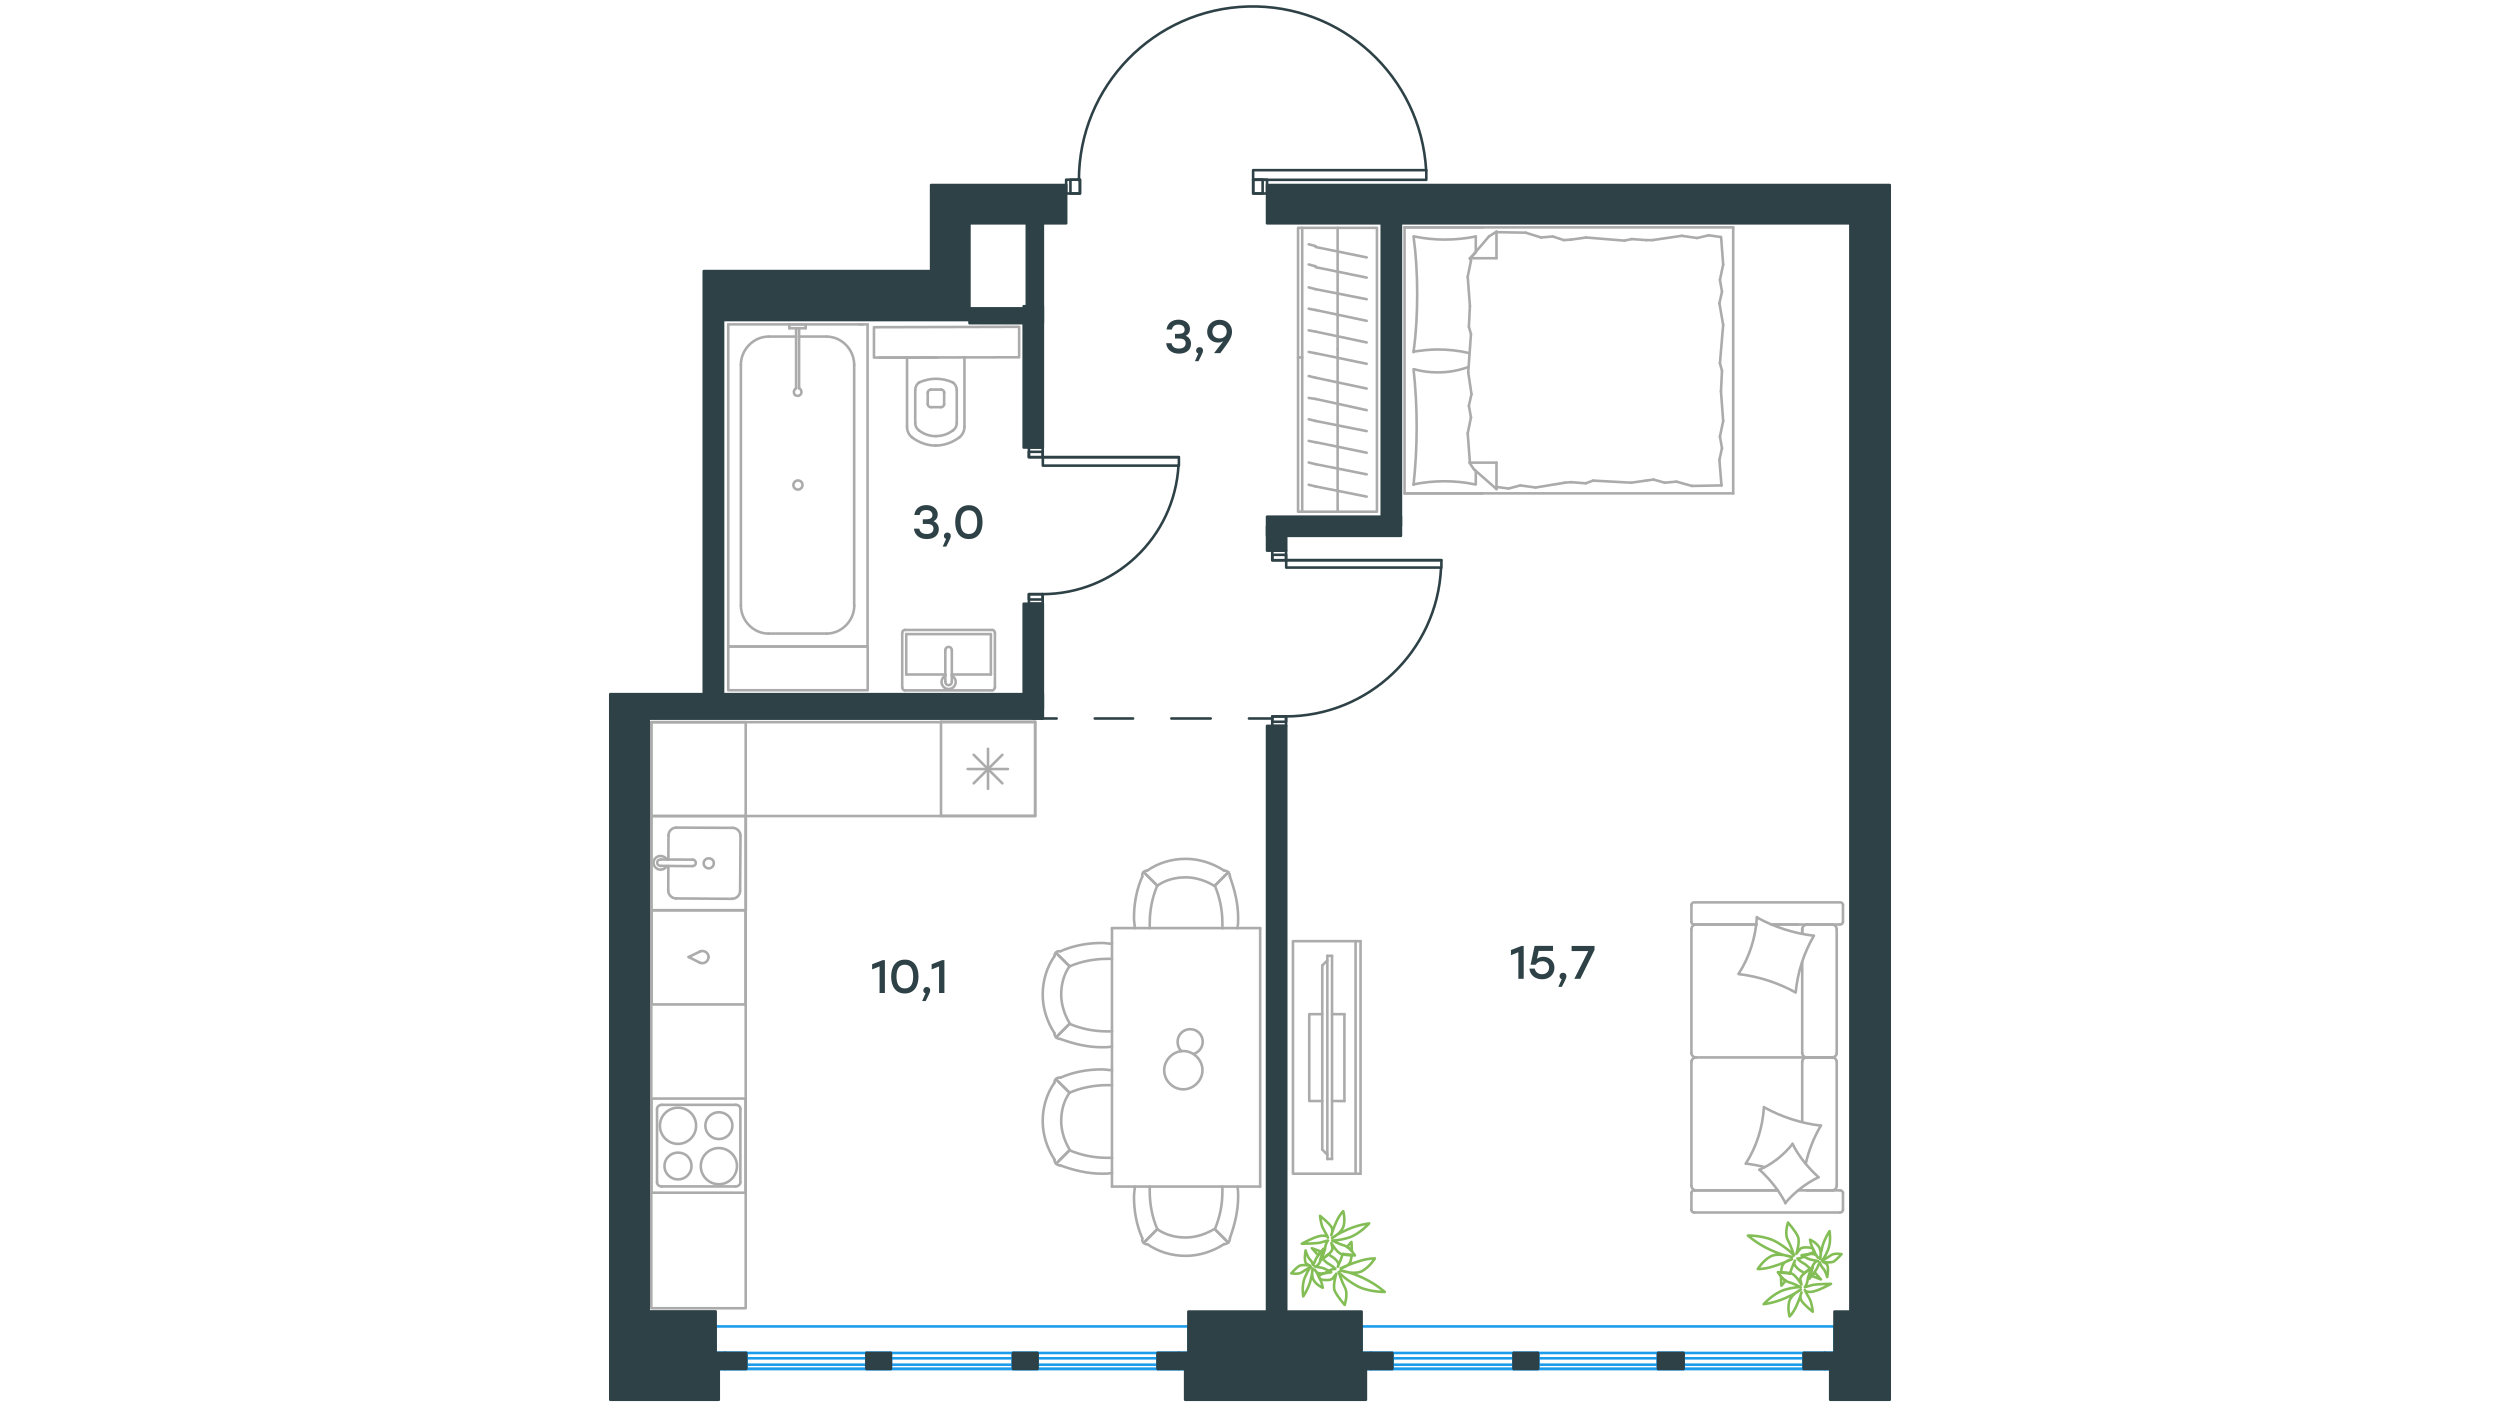 <?xml version="1.0" encoding="utf-8"?>
<!-- Generator: Adobe Illustrator 25.2.0, SVG Export Plug-In . SVG Version: 6.00 Build 0)  -->
<svg version="1.1" id="Слой_1" xmlns="http://www.w3.org/2000/svg" xmlns:xlink="http://www.w3.org/1999/xlink" x="0px" y="0px"
	 viewBox="0 0 1920 1080" style="enable-background:new 0 0 1920 1080;" xml:space="preserve">
<path style="fill:none;stroke:#1D9CEB;stroke-width:2;stroke-linecap:round;stroke-linejoin:round;stroke-miterlimit:22.926;" d="
	M1053,1051.3l-7.3-12.2h7.3V1051.3z M1045.7,1051.3h7.3l-7.3-12.2V1051.3z"/>
<path style="fill:none;stroke:#1D9CEB;stroke-width:2;stroke-linecap:round;stroke-linejoin:round;stroke-miterlimit:22.926;" d="
	M1053,1051.3l-7.3-12.2h7.3V1051.3z M1045.7,1051.3h7.3l-7.3-12.2V1051.3z"/>
<path style="fill:none;stroke:#1D9CEB;stroke-width:2;stroke-linecap:round;stroke-linejoin:round;stroke-miterlimit:22.926;" d="
	M1408.9,1051.3l-7.3-12.2h7.3V1051.3z M1401.5,1051.3h7.3l-7.3-12.2V1051.3z"/>
<path style="fill:none;stroke:#1D9CEB;stroke-width:2;stroke-linecap:round;stroke-linejoin:round;stroke-miterlimit:22.926;" d="
	M1408.9,1051.3l-7.3-12.2h7.3V1051.3z M1401.5,1051.3h7.3l-7.3-12.2V1051.3z"/>
<path style="fill:none;stroke:#1D9CEB;stroke-width:2;stroke-linecap:round;stroke-linejoin:round;stroke-miterlimit:22.926;" d="
	M1069.4,1051.3l-16.3-12.2h16.3V1051.3z M1053,1051.3h16.3l-16.3-12.2V1051.3z"/>
<path style="fill:none;stroke:#1D9CEB;stroke-width:2;stroke-linecap:round;stroke-linejoin:round;stroke-miterlimit:22.926;" d="
	M1069.4,1051.3l-16.3-12.2h16.3V1051.3z M1053,1051.3h16.3l-16.3-12.2V1051.3z"/>
<path style="fill:none;stroke:#1D9CEB;stroke-width:2;stroke-linecap:round;stroke-linejoin:round;stroke-miterlimit:22.926;" d="
	M1181.2,1051.3l-18.8-12.2h18.8V1051.3z M1162.4,1051.3h18.8l-18.8-12.2V1051.3z"/>
<path style="fill:none;stroke:#1D9CEB;stroke-width:2;stroke-linecap:round;stroke-linejoin:round;stroke-miterlimit:22.926;" d="
	M1181.2,1051.3l-18.8-12.2h18.8V1051.3z M1162.4,1051.3h18.8l-18.8-12.2V1051.3z"/>
<path style="fill:none;stroke:#1D9CEB;stroke-width:2;stroke-linecap:round;stroke-linejoin:round;stroke-miterlimit:22.926;" d="
	M1293,1051.3l-19.6-12.2h19.6V1051.3z M1273.4,1051.3h19.6l-19.6-12.2V1051.3z"/>
<path style="fill:none;stroke:#1D9CEB;stroke-width:2;stroke-linecap:round;stroke-linejoin:round;stroke-miterlimit:22.926;" d="
	M1293,1051.3l-19.6-12.2h19.6V1051.3z M1273.4,1051.3h19.6l-19.6-12.2V1051.3z"/>
<path style="fill:none;stroke:#1D9CEB;stroke-width:2;stroke-linecap:round;stroke-linejoin:round;stroke-miterlimit:22.926;" d="
	M1401.6,1051.3l-16.3-12.2h16.3V1051.3z M1385.2,1051.3h16.3l-16.3-12.2V1051.3z"/>
<path style="fill:none;stroke:#1D9CEB;stroke-width:2;stroke-linecap:round;stroke-linejoin:round;stroke-miterlimit:22.926;" d="
	M1401.6,1051.3l-16.3-12.2h16.3V1051.3z M1385.2,1051.3h16.3l-16.3-12.2V1051.3z"/>
<rect x="1069.4" y="1043.2" style="fill:none;stroke:#1D9CEB;stroke-width:2;stroke-linecap:round;stroke-linejoin:round;stroke-miterlimit:22.926;" width="93" height="4.9"/>
<rect x="1181.2" y="1043.2" style="fill:none;stroke:#1D9CEB;stroke-width:2;stroke-linecap:round;stroke-linejoin:round;stroke-miterlimit:22.926;" width="92.2" height="4.9"/>
<rect x="1293" y="1043.2" style="fill:none;stroke:#1D9CEB;stroke-width:2;stroke-linecap:round;stroke-linejoin:round;stroke-miterlimit:22.926;" width="92.2" height="4.9"/>
<rect x="1045.7" y="1039.1" style="fill:none;stroke:#1D9CEB;stroke-width:2;stroke-linecap:round;stroke-linejoin:round;stroke-miterlimit:22.926;" width="7.4" height="12.2"/>
<rect x="1401.5" y="1039.1" style="fill:none;stroke:#1D9CEB;stroke-width:2;stroke-linecap:round;stroke-linejoin:round;stroke-miterlimit:22.926;" width="7.3" height="12.2"/>
<line style="fill:none;stroke:#1D9CEB;stroke-width:2;stroke-linecap:round;stroke-linejoin:round;stroke-miterlimit:22.926;" x1="1045.7" y1="1051.3" x2="1045.7" y2="1018.7"/>
<polyline style="fill:none;stroke:#1D9CEB;stroke-width:2;stroke-linecap:round;stroke-linejoin:round;stroke-miterlimit:22.926;" points="
	1045.7,1018.7 1408.9,1018.7 1408.9,1051.3 1045.7,1051.3 "/>
<rect x="1385.2" y="1039.1" style="fill:none;stroke:#1D9CEB;stroke-width:2;stroke-linecap:round;stroke-linejoin:round;stroke-miterlimit:22.926;" width="16.3" height="12.2"/>
<rect x="1162.4" y="1039.1" style="fill:none;stroke:#1D9CEB;stroke-width:2;stroke-linecap:round;stroke-linejoin:round;stroke-miterlimit:22.926;" width="18.8" height="12.2"/>
<rect x="1273.4" y="1039.1" style="fill:none;stroke:#1D9CEB;stroke-width:2;stroke-linecap:round;stroke-linejoin:round;stroke-miterlimit:22.926;" width="19.6" height="12.2"/>
<polyline style="fill:none;stroke:#1D9CEB;stroke-width:2;stroke-linecap:round;stroke-linejoin:round;stroke-miterlimit:22.926;" points="
	1162.4,1039.1 1069.4,1039.1 1053,1039.1 1053,1051.3 1069.4,1051.3 1069.4,1039.1 "/>
<line style="fill:none;stroke:#1D9CEB;stroke-width:2;stroke-linecap:round;stroke-linejoin:round;stroke-miterlimit:22.926;" x1="1181.2" y1="1039.1" x2="1273.4" y2="1039.1"/>
<polyline style="fill:none;stroke:#1D9CEB;stroke-width:2;stroke-linecap:round;stroke-linejoin:round;stroke-miterlimit:22.926;" points="
	1293,1051.3 1293,1039.1 1385.2,1039.1 1385.2,1051.3 "/>
<line style="fill:none;stroke:#1D9CEB;stroke-width:2;stroke-linecap:round;stroke-linejoin:round;stroke-miterlimit:22.926;" x1="1181.2" y1="1039.1" x2="1181.2" y2="1051.3"/>
<line style="fill:none;stroke:#1D9CEB;stroke-width:2;stroke-linecap:round;stroke-linejoin:round;stroke-miterlimit:22.926;" x1="1273.4" y1="1039.1" x2="1273.4" y2="1051.3"/>
<line style="fill:none;stroke:#1D9CEB;stroke-width:2;stroke-linecap:round;stroke-linejoin:round;stroke-miterlimit:22.926;" x1="1069.4" y1="1039.1" x2="1069.4" y2="1051.3"/>
<line style="fill:none;stroke:#1D9CEB;stroke-width:2;stroke-linecap:round;stroke-linejoin:round;stroke-miterlimit:22.926;" x1="1162.4" y1="1039.1" x2="1162.4" y2="1051.3"/>
<line style="fill:none;stroke:#1D9CEB;stroke-width:2;stroke-linecap:round;stroke-linejoin:round;stroke-miterlimit:22.926;" x1="1385.2" y1="1051.3" x2="1293" y2="1051.3"/>
<line style="fill:none;stroke:#1D9CEB;stroke-width:2;stroke-linecap:round;stroke-linejoin:round;stroke-miterlimit:22.926;" x1="1273.4" y1="1051.3" x2="1181.2" y2="1051.3"/>
<line style="fill:none;stroke:#1D9CEB;stroke-width:2;stroke-linecap:round;stroke-linejoin:round;stroke-miterlimit:22.926;" x1="1162.4" y1="1051.3" x2="1069.4" y2="1051.3"/>
<path style="fill:none;stroke:#1D9CEB;stroke-width:2;stroke-linecap:round;stroke-linejoin:round;stroke-miterlimit:22.926;" d="
	M556.8,1051.3l-7.3-12.2h7.3V1051.3z M549.5,1051.3h7.3l-7.3-12.2V1051.3z"/>
<path style="fill:none;stroke:#1D9CEB;stroke-width:2;stroke-linecap:round;stroke-linejoin:round;stroke-miterlimit:22.926;" d="
	M556.8,1051.3l-7.3-12.2h7.3V1051.3z M549.5,1051.3h7.3l-7.3-12.2V1051.3z"/>
<path style="fill:none;stroke:#1D9CEB;stroke-width:2;stroke-linecap:round;stroke-linejoin:round;stroke-miterlimit:22.926;" d="
	M912.7,1051.3l-7.3-12.2h7.3V1051.3z M905.3,1051.3h7.3l-7.3-12.2V1051.3z"/>
<path style="fill:none;stroke:#1D9CEB;stroke-width:2;stroke-linecap:round;stroke-linejoin:round;stroke-miterlimit:22.926;" d="
	M912.7,1051.3l-7.3-12.2h7.3V1051.3z M905.3,1051.3h7.3l-7.3-12.2V1051.3z"/>
<path style="fill:none;stroke:#1D9CEB;stroke-width:2;stroke-linecap:round;stroke-linejoin:round;stroke-miterlimit:22.926;" d="
	M573.1,1051.3l-16.3-12.2h16.3V1051.3z M556.8,1051.3h16.3l-16.3-12.2V1051.3z"/>
<path style="fill:none;stroke:#1D9CEB;stroke-width:2;stroke-linecap:round;stroke-linejoin:round;stroke-miterlimit:22.926;" d="
	M573.1,1051.3l-16.3-12.2h16.3V1051.3z M556.8,1051.3h16.3l-16.3-12.2V1051.3z"/>
<path style="fill:none;stroke:#1D9CEB;stroke-width:2;stroke-linecap:round;stroke-linejoin:round;stroke-miterlimit:22.926;" d="
	M684.1,1051.3l-18.8-12.2h18.8V1051.3z M665.4,1051.3h18.8l-18.8-12.2V1051.3z"/>
<path style="fill:none;stroke:#1D9CEB;stroke-width:2;stroke-linecap:round;stroke-linejoin:round;stroke-miterlimit:22.926;" d="
	M684.1,1051.3l-18.8-12.2h18.8V1051.3z M665.4,1051.3h18.8l-18.8-12.2V1051.3z"/>
<path style="fill:none;stroke:#1D9CEB;stroke-width:2;stroke-linecap:round;stroke-linejoin:round;stroke-miterlimit:22.926;" d="
	M796.8,1051.3l-18.8-12.2h18.8V1051.3z M778,1051.3h18.8l-18.8-12.2V1051.3z"/>
<path style="fill:none;stroke:#1D9CEB;stroke-width:2;stroke-linecap:round;stroke-linejoin:round;stroke-miterlimit:22.926;" d="
	M796.8,1051.3l-18.8-12.2h18.8V1051.3z M778,1051.3h18.8l-18.8-12.2V1051.3z"/>
<path style="fill:none;stroke:#1D9CEB;stroke-width:2;stroke-linecap:round;stroke-linejoin:round;stroke-miterlimit:22.926;" d="
	M905.3,1051.3l-16.3-12.2h16.3V1051.3z M889,1051.3h16.3l-16.3-12.2V1051.3z"/>
<path style="fill:none;stroke:#1D9CEB;stroke-width:2;stroke-linecap:round;stroke-linejoin:round;stroke-miterlimit:22.926;" d="
	M905.3,1051.3l-16.3-12.2h16.3V1051.3z M889,1051.3h16.3l-16.3-12.2V1051.3z"/>
<rect x="573.1" y="1043.2" style="fill:none;stroke:#1D9CEB;stroke-width:2;stroke-linecap:round;stroke-linejoin:round;stroke-miterlimit:22.926;" width="92.2" height="4.9"/>
<rect x="684.1" y="1043.2" style="fill:none;stroke:#1D9CEB;stroke-width:2;stroke-linecap:round;stroke-linejoin:round;stroke-miterlimit:22.926;" width="93.9" height="4.9"/>
<rect x="796.8" y="1043.2" style="fill:none;stroke:#1D9CEB;stroke-width:2;stroke-linecap:round;stroke-linejoin:round;stroke-miterlimit:22.926;" width="92.2" height="4.9"/>
<rect x="905.3" y="1039.1" style="fill:none;stroke:#1D9CEB;stroke-width:2;stroke-linecap:round;stroke-linejoin:round;stroke-miterlimit:22.926;" width="7.4" height="12.2"/>
<polyline style="fill:none;stroke:#1D9CEB;stroke-width:2;stroke-linecap:round;stroke-linejoin:round;stroke-miterlimit:22.926;" points="
	549.5,1018.7 549.5,1051.3 556.8,1051.3 556.8,1039.1 549.5,1039.1 549.5,1051.3 "/>
<polyline style="fill:none;stroke:#1D9CEB;stroke-width:2;stroke-linecap:round;stroke-linejoin:round;stroke-miterlimit:22.926;" points="
	549.5,1018.7 912.7,1018.7 912.7,1051.3 549.5,1051.3 "/>
<rect x="665.4" y="1039.1" style="fill:none;stroke:#1D9CEB;stroke-width:2;stroke-linecap:round;stroke-linejoin:round;stroke-miterlimit:22.926;" width="18.8" height="12.2"/>
<rect x="556.8" y="1039.1" style="fill:none;stroke:#1D9CEB;stroke-width:2;stroke-linecap:round;stroke-linejoin:round;stroke-miterlimit:22.926;" width="16.3" height="12.2"/>
<rect x="778" y="1039.1" style="fill:none;stroke:#1D9CEB;stroke-width:2;stroke-linecap:round;stroke-linejoin:round;stroke-miterlimit:22.926;" width="18.8" height="12.2"/>
<rect x="889" y="1039.1" style="fill:none;stroke:#1D9CEB;stroke-width:2;stroke-linecap:round;stroke-linejoin:round;stroke-miterlimit:22.926;" width="16.3" height="12.2"/>
<line style="fill:none;stroke:#1D9CEB;stroke-width:2;stroke-linecap:round;stroke-linejoin:round;stroke-miterlimit:22.926;" x1="573.1" y1="1039.1" x2="665.4" y2="1039.1"/>
<line style="fill:none;stroke:#1D9CEB;stroke-width:2;stroke-linecap:round;stroke-linejoin:round;stroke-miterlimit:22.926;" x1="684.1" y1="1039.1" x2="778" y2="1039.1"/>
<polyline style="fill:none;stroke:#1D9CEB;stroke-width:2;stroke-linecap:round;stroke-linejoin:round;stroke-miterlimit:22.926;" points="
	796.8,1051.3 796.8,1039.1 889,1039.1 889,1051.3 "/>
<line style="fill:none;stroke:#1D9CEB;stroke-width:2;stroke-linecap:round;stroke-linejoin:round;stroke-miterlimit:22.926;" x1="684.1" y1="1039.1" x2="684.1" y2="1051.3"/>
<line style="fill:none;stroke:#1D9CEB;stroke-width:2;stroke-linecap:round;stroke-linejoin:round;stroke-miterlimit:22.926;" x1="778" y1="1039.1" x2="778" y2="1051.3"/>
<line style="fill:none;stroke:#1D9CEB;stroke-width:2;stroke-linecap:round;stroke-linejoin:round;stroke-miterlimit:22.926;" x1="573.1" y1="1039.1" x2="573.1" y2="1051.3"/>
<line style="fill:none;stroke:#1D9CEB;stroke-width:2;stroke-linecap:round;stroke-linejoin:round;stroke-miterlimit:22.926;" x1="665.4" y1="1039.1" x2="665.4" y2="1051.3"/>
<line style="fill:none;stroke:#1D9CEB;stroke-width:2;stroke-linecap:round;stroke-linejoin:round;stroke-miterlimit:22.926;" x1="889" y1="1051.3" x2="796.8" y2="1051.3"/>
<line style="fill:none;stroke:#1D9CEB;stroke-width:2;stroke-linecap:round;stroke-linejoin:round;stroke-miterlimit:22.926;" x1="778" y1="1051.3" x2="684.1" y2="1051.3"/>
<line style="fill:none;stroke:#1D9CEB;stroke-width:2;stroke-linecap:round;stroke-linejoin:round;stroke-miterlimit:22.926;" x1="665.4" y1="1051.3" x2="573.1" y2="1051.3"/>
<rect x="790.2" y="343.7" style="fill:none;stroke:#2D4146;stroke-width:2;stroke-linecap:round;stroke-linejoin:round;stroke-miterlimit:22.926;" width="10.6" height="7.4"/>
<rect x="790.2" y="456.3" style="fill:none;stroke:#2D4146;stroke-width:2;stroke-linecap:round;stroke-linejoin:round;stroke-miterlimit:22.926;" width="10.6" height="7.3"/>
<rect x="800.9" y="351.1" style="fill:none;stroke:#2D4146;stroke-width:2;stroke-linecap:round;stroke-linejoin:round;stroke-miterlimit:22.926;" width="104.5" height="6.5"/>
<rect x="790.2" y="347" style="fill:none;stroke:#2D4146;stroke-width:2;stroke-linecap:round;stroke-linejoin:round;stroke-miterlimit:22.926;" width="10.6" height="4.1"/>
<rect x="790.2" y="456.3" style="fill:none;stroke:#2D4146;stroke-width:2;stroke-linecap:round;stroke-linejoin:round;stroke-miterlimit:22.926;" width="10.6" height="4.1"/>
<line style="fill:none;stroke:#2D4146;stroke-width:2;stroke-linecap:round;stroke-linejoin:round;stroke-miterlimit:22.926;" x1="905.3" y1="351.1" x2="800.9" y2="351.1"/>
<path style="fill:none;stroke:#2D4146;stroke-width:2;stroke-linecap:round;stroke-linejoin:round;stroke-miterlimit:22.926;" d="
	M800.4,456.3c55.6,0,101.6-43.4,104.7-99"/>
<rect x="977.1" y="422.9" style="fill:none;stroke:#2D4146;stroke-width:2;stroke-linecap:round;stroke-linejoin:round;stroke-miterlimit:22.926;" width="10.6" height="7.4"/>
<rect x="977.1" y="550.2" style="fill:none;stroke:#2D4146;stroke-width:2;stroke-linecap:round;stroke-linejoin:round;stroke-miterlimit:22.926;" width="10.6" height="7.3"/>
<rect x="987.8" y="430.2" style="fill:none;stroke:#2D4146;stroke-width:2;stroke-linecap:round;stroke-linejoin:round;stroke-miterlimit:22.926;" width="119.2" height="5.7"/>
<rect x="977.1" y="426.1" style="fill:none;stroke:#2D4146;stroke-width:2;stroke-linecap:round;stroke-linejoin:round;stroke-miterlimit:22.926;" width="10.6" height="4.1"/>
<rect x="977.1" y="550.2" style="fill:none;stroke:#2D4146;stroke-width:2;stroke-linecap:round;stroke-linejoin:round;stroke-miterlimit:22.926;" width="10.6" height="4.1"/>
<line style="fill:none;stroke:#2D4146;stroke-width:2;stroke-linecap:round;stroke-linejoin:round;stroke-miterlimit:22.926;" x1="1106.9" y1="430.2" x2="987.8" y2="430.2"/>
<path style="fill:none;stroke:#2D4146;stroke-width:2;stroke-linecap:round;stroke-linejoin:round;stroke-miterlimit:22.926;" d="
	M987.3,550.2c63.7,0,116.3-50,119.4-113.7"/>
<line style="fill:none;stroke:#2D4146;stroke-width:2;stroke-linecap:round;stroke-linejoin:round;stroke-miterlimit:22.926;" x1="793.5" y1="551.8" x2="811.5" y2="551.8"/>
<line style="fill:none;stroke:#2D4146;stroke-width:2;stroke-linecap:round;stroke-linejoin:round;stroke-miterlimit:22.926;" x1="840.8" y1="551.8" x2="870.2" y2="551.8"/>
<line style="fill:none;stroke:#2D4146;stroke-width:2;stroke-linecap:round;stroke-linejoin:round;stroke-miterlimit:22.926;" x1="899.6" y1="551.8" x2="929.8" y2="551.8"/>
<line style="fill:none;stroke:#2D4146;stroke-width:2;stroke-linecap:round;stroke-linejoin:round;stroke-miterlimit:22.926;" x1="959.2" y1="551.8" x2="977.1" y2="551.8"/>
<rect x="962.5" y="138" style="fill:none;stroke:#2D4146;stroke-width:2;stroke-linecap:round;stroke-linejoin:round;stroke-miterlimit:22.926;" width="10.6" height="10.6"/>
<rect x="818.8" y="138" style="fill:none;stroke:#2D4146;stroke-width:2;stroke-linecap:round;stroke-linejoin:round;stroke-miterlimit:22.926;" width="10.6" height="10.6"/>
<rect x="962.4" y="130.7" style="fill:none;stroke:#2D4146;stroke-width:2;stroke-linecap:round;stroke-linejoin:round;stroke-miterlimit:22.926;" width="133" height="7.4"/>
<rect x="962.4" y="138" style="fill:none;stroke:#2D4146;stroke-width:2;stroke-linecap:round;stroke-linejoin:round;stroke-miterlimit:22.926;" width="7.3" height="10.6"/>
<rect x="822.1" y="138" style="fill:none;stroke:#2D4146;stroke-width:2;stroke-linecap:round;stroke-linejoin:round;stroke-miterlimit:22.926;" width="7.3" height="10.6"/>
<path style="fill:none;stroke:#2D4146;stroke-width:2;stroke-linecap:round;stroke-linejoin:round;stroke-miterlimit:22.926;" d="
	M1095.3,131c-4-72.1-64.7-128-136.9-126S828.6,66.2,828.6,138.4"/>
<line style="fill:none;stroke:#ABABAC;stroke-width:2;stroke-linecap:round;stroke-linejoin:round;stroke-miterlimit:22.926;" x1="614.5" y1="258.5" x2="634.9" y2="258.5"/>
<line style="fill:none;stroke:#ABABAC;stroke-width:2;stroke-linecap:round;stroke-linejoin:round;stroke-miterlimit:22.926;" x1="590.2" y1="258.5" x2="611.4" y2="258.5"/>
<line style="fill:none;stroke:#ABABAC;stroke-width:2;stroke-linecap:round;stroke-linejoin:round;stroke-miterlimit:22.926;" x1="656" y1="280.1" x2="656" y2="465"/>
<line style="fill:none;stroke:#ABABAC;stroke-width:2;stroke-linecap:round;stroke-linejoin:round;stroke-miterlimit:22.926;" x1="634.9" y1="486.6" x2="590.2" y2="486.6"/>
<line style="fill:none;stroke:#ABABAC;stroke-width:2;stroke-linecap:round;stroke-linejoin:round;stroke-miterlimit:22.926;" x1="559.3" y1="496.5" x2="559.3" y2="249.1"/>
<line style="fill:none;stroke:#ABABAC;stroke-width:2;stroke-linecap:round;stroke-linejoin:round;stroke-miterlimit:22.926;" x1="666.3" y1="496.5" x2="559.3" y2="496.5"/>
<line style="fill:none;stroke:#ABABAC;stroke-width:2;stroke-linecap:round;stroke-linejoin:round;stroke-miterlimit:22.926;" x1="569" y1="465" x2="569" y2="280.1"/>
<line style="fill:none;stroke:#ABABAC;stroke-width:2;stroke-linecap:round;stroke-linejoin:round;stroke-miterlimit:22.926;" x1="666.3" y1="249.1" x2="666.3" y2="496.5"/>
<line style="fill:none;stroke:#ABABAC;stroke-width:2;stroke-linecap:round;stroke-linejoin:round;stroke-miterlimit:22.926;" x1="559.3" y1="249.1" x2="666.3" y2="249.1"/>
<path style="fill:none;stroke:#ABABAC;stroke-width:2;stroke-linecap:round;stroke-linejoin:round;stroke-miterlimit:22.926;" d="
	M634.9,486.6c11.4,0,21.2-9.9,21.2-21.6"/>
<path style="fill:none;stroke:#ABABAC;stroke-width:2;stroke-linecap:round;stroke-linejoin:round;stroke-miterlimit:22.926;" d="
	M590.2,258.5c-11.4,0-21.2,9.9-21.2,21.6"/>
<path style="fill:none;stroke:#ABABAC;stroke-width:2;stroke-linecap:round;stroke-linejoin:round;stroke-miterlimit:22.926;" d="
	M569,465c0,11.7,9.7,21.6,21.2,21.6"/>
<path style="fill:none;stroke:#ABABAC;stroke-width:2;stroke-linecap:round;stroke-linejoin:round;stroke-miterlimit:22.926;" d="
	M656,280.1c0-11.7-9.7-21.6-21.2-21.6"/>
<line style="fill:none;stroke:#ABABAC;stroke-width:2;stroke-linecap:round;stroke-linejoin:round;stroke-miterlimit:22.926;" x1="660" y1="249.1" x2="662.9" y2="249.1"/>
<line style="fill:none;stroke:#ABABAC;stroke-width:2;stroke-linecap:round;stroke-linejoin:round;stroke-miterlimit:22.926;" x1="613.7" y1="252.1" x2="613.7" y2="298.1"/>
<line style="fill:none;stroke:#ABABAC;stroke-width:2;stroke-linecap:round;stroke-linejoin:round;stroke-miterlimit:22.926;" x1="611.4" y1="298.2" x2="611.4" y2="252.1"/>
<line style="fill:none;stroke:#ABABAC;stroke-width:2;stroke-linecap:round;stroke-linejoin:round;stroke-miterlimit:22.926;" x1="606.2" y1="249.1" x2="618.8" y2="249.1"/>
<line style="fill:none;stroke:#ABABAC;stroke-width:2;stroke-linecap:round;stroke-linejoin:round;stroke-miterlimit:22.926;" x1="618.8" y1="249.1" x2="618.8" y2="252.1"/>
<line style="fill:none;stroke:#ABABAC;stroke-width:2;stroke-linecap:round;stroke-linejoin:round;stroke-miterlimit:22.926;" x1="618.8" y1="252.1" x2="606.2" y2="252.1"/>
<line style="fill:none;stroke:#ABABAC;stroke-width:2;stroke-linecap:round;stroke-linejoin:round;stroke-miterlimit:22.926;" x1="606.2" y1="252.1" x2="606.2" y2="249.1"/>
<path style="fill:none;stroke:#ABABAC;stroke-width:2;stroke-linecap:round;stroke-linejoin:round;stroke-miterlimit:22.926;" d="
	M611.4,298.2c-1.1,0.6-1.7,1.7-1.7,2.9c0,1.8,1.1,2.9,2.9,2.9c1.7,0,2.9-1.2,2.9-2.9c0-1.2-0.6-2.3-1.7-2.9"/>
<path style="fill:none;stroke:#ABABAC;stroke-width:2;stroke-linecap:round;stroke-linejoin:round;stroke-miterlimit:22.926;" d="
	M612.8,369c-1.9,0-3.5,1.6-3.5,3.5s1.6,3.5,3.5,3.5s3.5-1.6,3.5-3.5C616.3,370.3,614.7,369,612.8,369z"/>
<line style="fill:none;stroke:#ABABAC;stroke-width:2;stroke-linecap:round;stroke-linejoin:round;stroke-miterlimit:22.926;" x1="740.7" y1="327.7" x2="740.7" y2="274.5"/>
<line style="fill:none;stroke:#ABABAC;stroke-width:2;stroke-linecap:round;stroke-linejoin:round;stroke-miterlimit:22.926;" x1="719.8" y1="274.6" x2="675.3" y2="274.6"/>
<line style="fill:none;stroke:#ABABAC;stroke-width:2;stroke-linecap:round;stroke-linejoin:round;stroke-miterlimit:22.926;" x1="702.9" y1="299.6" x2="702.9" y2="324.8"/>
<line style="fill:none;stroke:#ABABAC;stroke-width:2;stroke-linecap:round;stroke-linejoin:round;stroke-miterlimit:22.926;" x1="734.8" y1="324.8" x2="734.8" y2="299.6"/>
<line style="fill:none;stroke:#ABABAC;stroke-width:2;stroke-linecap:round;stroke-linejoin:round;stroke-miterlimit:22.926;" x1="712.5" y1="301.1" x2="712.5" y2="310.3"/>
<line style="fill:none;stroke:#ABABAC;stroke-width:2;stroke-linecap:round;stroke-linejoin:round;stroke-miterlimit:22.926;" x1="725.1" y1="310.3" x2="725.1" y2="301.1"/>
<line style="fill:none;stroke:#ABABAC;stroke-width:2;stroke-linecap:round;stroke-linejoin:round;stroke-miterlimit:22.926;" x1="722.7" y1="299.2" x2="715" y2="299.2"/>
<line style="fill:none;stroke:#ABABAC;stroke-width:2;stroke-linecap:round;stroke-linejoin:round;stroke-miterlimit:22.926;" x1="696.6" y1="274.5" x2="696.6" y2="327.7"/>
<line style="fill:none;stroke:#ABABAC;stroke-width:2;stroke-linecap:round;stroke-linejoin:round;stroke-miterlimit:22.926;" x1="715" y1="312.7" x2="722.7" y2="312.7"/>
<path style="fill:none;stroke:#ABABAC;stroke-width:2;stroke-linecap:round;stroke-linejoin:round;stroke-miterlimit:22.926;" d="
	M700.4,335.9c5.3,3.9,11.6,6.3,17.9,6.3h0.5"/>
<path style="fill:none;stroke:#ABABAC;stroke-width:2;stroke-linecap:round;stroke-linejoin:round;stroke-miterlimit:22.926;" d="
	M715,299.2c-1.4,0-2.4,1-2.4,2.4"/>
<path style="fill:none;stroke:#ABABAC;stroke-width:2;stroke-linecap:round;stroke-linejoin:round;stroke-miterlimit:22.926;" d="
	M705.8,293.8c-1.9,1.4-2.9,3.4-2.9,5.8"/>
<path style="fill:none;stroke:#ABABAC;stroke-width:2;stroke-linecap:round;stroke-linejoin:round;stroke-miterlimit:22.926;" d="
	M712.5,310.3c0,1.4,1,2.4,2.4,2.4"/>
<path style="fill:none;stroke:#ABABAC;stroke-width:2;stroke-linecap:round;stroke-linejoin:round;stroke-miterlimit:22.926;" d="
	M705.8,330.6c3.9,2.9,8.2,4.4,13.1,4.4"/>
<path style="fill:none;stroke:#ABABAC;stroke-width:2;stroke-linecap:round;stroke-linejoin:round;stroke-miterlimit:22.926;" d="
	M722.7,312.7c1.4,0,2.4-1,2.4-2.4"/>
<path style="fill:none;stroke:#ABABAC;stroke-width:2;stroke-linecap:round;stroke-linejoin:round;stroke-miterlimit:22.926;" d="
	M725.1,301.6c0-1.4-1-2.4-2.4-2.4"/>
<path style="fill:none;stroke:#ABABAC;stroke-width:2;stroke-linecap:round;stroke-linejoin:round;stroke-miterlimit:22.926;" d="
	M734.8,299.6c0-2.4-1-4.3-2.9-5.8"/>
<path style="fill:none;stroke:#ABABAC;stroke-width:2;stroke-linecap:round;stroke-linejoin:round;stroke-miterlimit:22.926;" d="
	M731.9,293.8c-3.9-1.9-8.7-2.9-13.1-2.9c-4.4,0-8.7,1-13.1,2.9"/>
<path style="fill:none;stroke:#ABABAC;stroke-width:2;stroke-linecap:round;stroke-linejoin:round;stroke-miterlimit:22.926;" d="
	M731.9,330.6c1.9-1.4,2.9-3.4,2.9-5.8"/>
<path style="fill:none;stroke:#ABABAC;stroke-width:2;stroke-linecap:round;stroke-linejoin:round;stroke-miterlimit:22.926;" d="
	M718.4,342.2L718.4,342.2c6.8,0,13.1-2.4,18.4-6.3"/>
<path style="fill:none;stroke:#ABABAC;stroke-width:2;stroke-linecap:round;stroke-linejoin:round;stroke-miterlimit:22.926;" d="
	M696.6,327.7c0,3.4,1.4,6.3,3.9,8.2"/>
<path style="fill:none;stroke:#ABABAC;stroke-width:2;stroke-linecap:round;stroke-linejoin:round;stroke-miterlimit:22.926;" d="
	M736.8,335.9c2.4-1.9,3.9-4.8,3.9-8.2"/>
<path style="fill:none;stroke:#ABABAC;stroke-width:2;stroke-linecap:round;stroke-linejoin:round;stroke-miterlimit:22.926;" d="
	M718.8,334.9L718.8,334.9c4.8,0,9.2-1.4,13.1-4.4"/>
<path style="fill:none;stroke:#ABABAC;stroke-width:2;stroke-linecap:round;stroke-linejoin:round;stroke-miterlimit:22.926;" d="
	M702.9,324.8c0,2.4,1,4.4,2.9,5.8"/>
<polygon style="fill:none;stroke:#ABABAC;stroke-width:2;stroke-linecap:round;stroke-linejoin:round;stroke-miterlimit:22.926;" points="
	671.2,251.3 671.2,274.6 782.7,274.4 782.7,251 "/>
<line style="fill:none;stroke:#ABABAC;stroke-width:2;stroke-linecap:round;stroke-linejoin:round;stroke-miterlimit:22.926;" x1="761" y1="487" x2="761" y2="518"/>
<line style="fill:none;stroke:#ABABAC;stroke-width:2;stroke-linecap:round;stroke-linejoin:round;stroke-miterlimit:22.926;" x1="761" y1="518" x2="731" y2="518"/>
<line style="fill:none;stroke:#ABABAC;stroke-width:2;stroke-linecap:round;stroke-linejoin:round;stroke-miterlimit:22.926;" x1="726" y1="518" x2="696" y2="518"/>
<line style="fill:none;stroke:#ABABAC;stroke-width:2;stroke-linecap:round;stroke-linejoin:round;stroke-miterlimit:22.926;" x1="696" y1="487" x2="761" y2="487"/>
<line style="fill:none;stroke:#ABABAC;stroke-width:2;stroke-linecap:round;stroke-linejoin:round;stroke-miterlimit:22.926;" x1="696" y1="518" x2="696" y2="487"/>
<line style="fill:none;stroke:#ABABAC;stroke-width:2;stroke-linecap:round;stroke-linejoin:round;stroke-miterlimit:22.926;" x1="695" y1="530.2" x2="762" y2="530.2"/>
<line style="fill:none;stroke:#ABABAC;stroke-width:2;stroke-linecap:round;stroke-linejoin:round;stroke-miterlimit:22.926;" x1="692.9" y1="486.2" x2="692.9" y2="527.8"/>
<line style="fill:none;stroke:#ABABAC;stroke-width:2;stroke-linecap:round;stroke-linejoin:round;stroke-miterlimit:22.926;" x1="762" y1="483.8" x2="695" y2="483.8"/>
<line style="fill:none;stroke:#ABABAC;stroke-width:2;stroke-linecap:round;stroke-linejoin:round;stroke-miterlimit:22.926;" x1="764.1" y1="527.8" x2="764.1" y2="486.2"/>
<path style="fill:none;stroke:#ABABAC;stroke-width:2;stroke-linecap:round;stroke-linejoin:round;stroke-miterlimit:22.926;" d="
	M764.1,486.2c0-1.4-0.8-2.4-2.1-2.4"/>
<path style="fill:none;stroke:#ABABAC;stroke-width:2;stroke-linecap:round;stroke-linejoin:round;stroke-miterlimit:22.926;" d="
	M695,483.8c-1.3,0-2.1,1-2.1,2.4"/>
<path style="fill:none;stroke:#ABABAC;stroke-width:2;stroke-linecap:round;stroke-linejoin:round;stroke-miterlimit:22.926;" d="
	M692.9,527.8c0,1.4,0.8,2.4,2.1,2.4"/>
<path style="fill:none;stroke:#ABABAC;stroke-width:2;stroke-linecap:round;stroke-linejoin:round;stroke-miterlimit:22.926;" d="
	M762,530.2c0.8,0,2.1-1,2.1-2.4"/>
<line style="fill:none;stroke:#ABABAC;stroke-width:2;stroke-linecap:round;stroke-linejoin:round;stroke-miterlimit:22.926;" x1="726" y1="499.3" x2="726" y2="523.4"/>
<line style="fill:none;stroke:#ABABAC;stroke-width:2;stroke-linecap:round;stroke-linejoin:round;stroke-miterlimit:22.926;" x1="731" y1="523.4" x2="731" y2="499.3"/>
<path style="fill:none;stroke:#ABABAC;stroke-width:2;stroke-linecap:round;stroke-linejoin:round;stroke-miterlimit:22.926;" d="
	M726,499.3L726,499.3c0-1.4,1.1-2.5,2.5-2.5s2.5,1.1,2.5,2.5l0,0"/>
<path style="fill:none;stroke:#ABABAC;stroke-width:2;stroke-linecap:round;stroke-linejoin:round;stroke-miterlimit:22.926;" d="
	M731,518.9c1.8,0.9,3,2.8,3,4.8c0,3-2.5,5.5-5.4,5.5c-3,0-5.5-2.4-5.5-5.5c0-2,1.2-3.9,3-4.8"/>
<path style="fill:none;stroke:#ABABAC;stroke-width:2;stroke-linecap:round;stroke-linejoin:round;stroke-miterlimit:22.926;" d="
	M731,523.4c0,0.1,0,0.2,0,0.3c0,1.4-1.1,2.5-2.5,2.5s-2.5-1.1-2.5-2.5c0-0.1,0-0.2,0-0.3"/>
<line style="fill:none;stroke:#ABABAC;stroke-width:2;stroke-linecap:round;stroke-linejoin:round;stroke-miterlimit:22.926;" x1="1041.1" y1="901.4" x2="1041.1" y2="722.8"/>
<polyline style="fill:none;stroke:#ABABAC;stroke-width:2;stroke-linecap:round;stroke-linejoin:round;stroke-miterlimit:22.926;" points="
	1044.9,722.8 993,722.8 993,901.4 1044.9,901.4 "/>
<line style="fill:none;stroke:#ABABAC;stroke-width:2;stroke-linecap:round;stroke-linejoin:round;stroke-miterlimit:22.926;" x1="1044.9" y1="901.4" x2="1044.9" y2="722.8"/>
<polyline style="fill:none;stroke:#ABABAC;stroke-width:2;stroke-linecap:round;stroke-linejoin:round;stroke-miterlimit:22.926;" points="
	1015.5,778.9 1005.5,778.9 1005.5,845.6 1015.5,845.6 "/>
<line style="fill:none;stroke:#ABABAC;stroke-width:2;stroke-linecap:round;stroke-linejoin:round;stroke-miterlimit:22.926;" x1="1023" y1="845.6" x2="1032.5" y2="845.6"/>
<line style="fill:none;stroke:#ABABAC;stroke-width:2;stroke-linecap:round;stroke-linejoin:round;stroke-miterlimit:22.926;" x1="1032.5" y1="845.6" x2="1032.5" y2="778.9"/>
<line style="fill:none;stroke:#ABABAC;stroke-width:2;stroke-linecap:round;stroke-linejoin:round;stroke-miterlimit:22.926;" x1="1032.5" y1="778.9" x2="1023" y2="778.9"/>
<line style="fill:none;stroke:#ABABAC;stroke-width:2;stroke-linecap:round;stroke-linejoin:round;stroke-miterlimit:22.926;" x1="1023" y1="890.1" x2="1019.4" y2="890.1"/>
<line style="fill:none;stroke:#ABABAC;stroke-width:2;stroke-linecap:round;stroke-linejoin:round;stroke-miterlimit:22.926;" x1="1015.5" y1="741.5" x2="1019.4" y2="737.6"/>
<line style="fill:none;stroke:#ABABAC;stroke-width:2;stroke-linecap:round;stroke-linejoin:round;stroke-miterlimit:22.926;" x1="1019.4" y1="886.8" x2="1015.6" y2="883"/>
<line style="fill:none;stroke:#ABABAC;stroke-width:2;stroke-linecap:round;stroke-linejoin:round;stroke-miterlimit:22.926;" x1="1019.4" y1="734.1" x2="1019.4" y2="890.1"/>
<line style="fill:none;stroke:#ABABAC;stroke-width:2;stroke-linecap:round;stroke-linejoin:round;stroke-miterlimit:22.926;" x1="1023" y1="890.1" x2="1023" y2="734.1"/>
<line style="fill:none;stroke:#ABABAC;stroke-width:2;stroke-linecap:round;stroke-linejoin:round;stroke-miterlimit:22.926;" x1="1023" y1="734.1" x2="1019.4" y2="734.1"/>
<line style="fill:none;stroke:#ABABAC;stroke-width:2;stroke-linecap:round;stroke-linejoin:round;stroke-miterlimit:22.926;" x1="1015.5" y1="883" x2="1015.5" y2="741.5"/>
<line style="fill:none;stroke:#ABABAC;stroke-width:2;stroke-linecap:round;stroke-linejoin:round;stroke-miterlimit:22.926;" x1="1384.1" y1="738.8" x2="1384.1" y2="808.8"/>
<line style="fill:none;stroke:#ABABAC;stroke-width:2;stroke-linecap:round;stroke-linejoin:round;stroke-miterlimit:22.926;" x1="1299" y1="929.1" x2="1299" y2="916.3"/>
<line style="fill:none;stroke:#ABABAC;stroke-width:2;stroke-linecap:round;stroke-linejoin:round;stroke-miterlimit:22.926;" x1="1299" y1="910.6" x2="1299" y2="815.4"/>
<line style="fill:none;stroke:#ABABAC;stroke-width:2;stroke-linecap:round;stroke-linejoin:round;stroke-miterlimit:22.926;" x1="1360.6" y1="710" x2="1380.6" y2="710"/>
<line style="fill:none;stroke:#ABABAC;stroke-width:2;stroke-linecap:round;stroke-linejoin:round;stroke-miterlimit:22.926;" x1="1302.6" y1="710" x2="1349" y2="710"/>
<line style="fill:none;stroke:#ABABAC;stroke-width:2;stroke-linecap:round;stroke-linejoin:round;stroke-miterlimit:22.926;" x1="1302.6" y1="914.2" x2="1365.4" y2="914.2"/>
<line style="fill:none;stroke:#ABABAC;stroke-width:2;stroke-linecap:round;stroke-linejoin:round;stroke-miterlimit:22.926;" x1="1387.4" y1="812.1" x2="1407.4" y2="812.1"/>
<line style="fill:none;stroke:#ABABAC;stroke-width:2;stroke-linecap:round;stroke-linejoin:round;stroke-miterlimit:22.926;" x1="1384.1" y1="815.4" x2="1384.1" y2="861.7"/>
<line style="fill:none;stroke:#ABABAC;stroke-width:2;stroke-linecap:round;stroke-linejoin:round;stroke-miterlimit:22.926;" x1="1415.4" y1="695.1" x2="1415.4" y2="707.9"/>
<line style="fill:none;stroke:#ABABAC;stroke-width:2;stroke-linecap:round;stroke-linejoin:round;stroke-miterlimit:22.926;" x1="1407.3" y1="812.1" x2="1387.4" y2="812.1"/>
<line style="fill:none;stroke:#ABABAC;stroke-width:2;stroke-linecap:round;stroke-linejoin:round;stroke-miterlimit:22.926;" x1="1410.6" y1="910.6" x2="1410.6" y2="815.4"/>
<line style="fill:none;stroke:#ABABAC;stroke-width:2;stroke-linecap:round;stroke-linejoin:round;stroke-miterlimit:22.926;" x1="1365.4" y1="914.2" x2="1301.1" y2="914.2"/>
<line style="fill:none;stroke:#ABABAC;stroke-width:2;stroke-linecap:round;stroke-linejoin:round;stroke-miterlimit:22.926;" x1="1299" y1="808.8" x2="1299" y2="713.6"/>
<line style="fill:none;stroke:#ABABAC;stroke-width:2;stroke-linecap:round;stroke-linejoin:round;stroke-miterlimit:22.926;" x1="1299" y1="707.9" x2="1299" y2="695.1"/>
<line style="fill:none;stroke:#ABABAC;stroke-width:2;stroke-linecap:round;stroke-linejoin:round;stroke-miterlimit:22.926;" x1="1384.1" y1="713.6" x2="1384.1" y2="717.1"/>
<line style="fill:none;stroke:#ABABAC;stroke-width:2;stroke-linecap:round;stroke-linejoin:round;stroke-miterlimit:22.926;" x1="1413" y1="710" x2="1360.6" y2="710"/>
<line style="fill:none;stroke:#ABABAC;stroke-width:2;stroke-linecap:round;stroke-linejoin:round;stroke-miterlimit:22.926;" x1="1384.1" y1="713.6" x2="1384.1" y2="717.1"/>
<line style="fill:none;stroke:#ABABAC;stroke-width:2;stroke-linecap:round;stroke-linejoin:round;stroke-miterlimit:22.926;" x1="1407.3" y1="710" x2="1387.4" y2="710"/>
<line style="fill:none;stroke:#ABABAC;stroke-width:2;stroke-linecap:round;stroke-linejoin:round;stroke-miterlimit:22.926;" x1="1407.3" y1="812.1" x2="1387.4" y2="812.1"/>
<line style="fill:none;stroke:#ABABAC;stroke-width:2;stroke-linecap:round;stroke-linejoin:round;stroke-miterlimit:22.926;" x1="1410.6" y1="808.8" x2="1410.6" y2="713.6"/>
<line style="fill:none;stroke:#ABABAC;stroke-width:2;stroke-linecap:round;stroke-linejoin:round;stroke-miterlimit:22.926;" x1="1349" y1="710" x2="1301.1" y2="710"/>
<line style="fill:none;stroke:#ABABAC;stroke-width:2;stroke-linecap:round;stroke-linejoin:round;stroke-miterlimit:22.926;" x1="1413" y1="931.2" x2="1301.1" y2="931.2"/>
<line style="fill:none;stroke:#ABABAC;stroke-width:2;stroke-linecap:round;stroke-linejoin:round;stroke-miterlimit:22.926;" x1="1415.4" y1="916.3" x2="1415.4" y2="929.1"/>
<line style="fill:none;stroke:#ABABAC;stroke-width:2;stroke-linecap:round;stroke-linejoin:round;stroke-miterlimit:22.926;" x1="1381" y1="914.2" x2="1413" y2="914.2"/>
<line style="fill:none;stroke:#ABABAC;stroke-width:2;stroke-linecap:round;stroke-linejoin:round;stroke-miterlimit:22.926;" x1="1387.4" y1="812.1" x2="1302.6" y2="812.1"/>
<line style="fill:none;stroke:#ABABAC;stroke-width:2;stroke-linecap:round;stroke-linejoin:round;stroke-miterlimit:22.926;" x1="1387.4" y1="914.2" x2="1407.4" y2="914.2"/>
<path style="fill:none;stroke:#ABABAC;stroke-width:2;stroke-linecap:round;stroke-linejoin:round;stroke-miterlimit:22.926;" d="
	M1413,710c1.7,0,2.4-1.2,2.4-2.1"/>
<path style="fill:none;stroke:#ABABAC;stroke-width:2;stroke-linecap:round;stroke-linejoin:round;stroke-miterlimit:22.926;" d="
	M1301.1,914.2c-1.5,0-2.1,1.2-2.1,2.1"/>
<path style="fill:none;stroke:#ABABAC;stroke-width:2;stroke-linecap:round;stroke-linejoin:round;stroke-miterlimit:22.926;" d="
	M1415.4,916.3c0-1.5-1.2-2.1-2.1-2.1"/>
<path style="fill:none;stroke:#ABABAC;stroke-width:2;stroke-linecap:round;stroke-linejoin:round;stroke-miterlimit:22.926;" d="
	M1384.1,808.8c0,1.6,1.5,3.3,3.6,3.3"/>
<path style="fill:none;stroke:#ABABAC;stroke-width:2;stroke-linecap:round;stroke-linejoin:round;stroke-miterlimit:22.926;" d="
	M1407.3,914.2c1.6,0,3.3-1.5,3.3-3.6"/>
<path style="fill:none;stroke:#ABABAC;stroke-width:2;stroke-linecap:round;stroke-linejoin:round;stroke-miterlimit:22.926;" d="
	M1410.6,713.6c0-1.8-1.5-3.6-3.6-3.6"/>
<path style="fill:none;stroke:#ABABAC;stroke-width:2;stroke-linecap:round;stroke-linejoin:round;stroke-miterlimit:22.926;" d="
	M1299,808.8c0,1.6,1.5,3.3,3.6,3.3"/>
<path style="fill:none;stroke:#ABABAC;stroke-width:2;stroke-linecap:round;stroke-linejoin:round;stroke-miterlimit:22.926;" d="
	M1407,812.1c1.8,0,3.6-1.4,3.6-3.3"/>
<path style="fill:none;stroke:#ABABAC;stroke-width:2;stroke-linecap:round;stroke-linejoin:round;stroke-miterlimit:22.926;" d="
	M1302.6,812.1c-1.8,0-3.6,1.5-3.6,3.6"/>
<path style="fill:none;stroke:#ABABAC;stroke-width:2;stroke-linecap:round;stroke-linejoin:round;stroke-miterlimit:22.926;" d="
	M1415.4,695.1c0-1.5-1.2-2.1-2.1-2.1h-112.2c-1.5,0-2.1,1.2-2.1,2.1"/>
<path style="fill:none;stroke:#ABABAC;stroke-width:2;stroke-linecap:round;stroke-linejoin:round;stroke-miterlimit:22.926;" d="
	M1410.6,815.4c0-1.6-1.5-3.3-3.6-3.3"/>
<path style="fill:none;stroke:#ABABAC;stroke-width:2;stroke-linecap:round;stroke-linejoin:round;stroke-miterlimit:22.926;" d="
	M1299,929.1c0,1.5,1.2,2.1,2.1,2.1"/>
<path style="fill:none;stroke:#ABABAC;stroke-width:2;stroke-linecap:round;stroke-linejoin:round;stroke-miterlimit:22.926;" d="
	M1302.6,710c-1.8,0-3.6,1.5-3.6,3.6"/>
<path style="fill:none;stroke:#ABABAC;stroke-width:2;stroke-linecap:round;stroke-linejoin:round;stroke-miterlimit:22.926;" d="
	M1299,707.9c0,1.5,1.2,2.1,2.1,2.1"/>
<path style="fill:none;stroke:#ABABAC;stroke-width:2;stroke-linecap:round;stroke-linejoin:round;stroke-miterlimit:22.926;" d="
	M1299,910.6c0,1.8,1.5,3.6,3.6,3.6"/>
<path style="fill:none;stroke:#ABABAC;stroke-width:2;stroke-linecap:round;stroke-linejoin:round;stroke-miterlimit:22.926;" d="
	M1388.1,710c-2,0-4,1.5-4,3.6"/>
<path style="fill:none;stroke:#ABABAC;stroke-width:2;stroke-linecap:round;stroke-linejoin:round;stroke-miterlimit:22.926;" d="
	M1387.7,812.1c-1.8,0-3.6,1.4-3.6,3.3"/>
<path style="fill:none;stroke:#ABABAC;stroke-width:2;stroke-linecap:round;stroke-linejoin:round;stroke-miterlimit:22.926;" d="
	M1413,931.2c1.7,0,2.4-1.2,2.4-2.1"/>
<path style="fill:none;stroke:#ABABAC;stroke-width:2;stroke-linecap:round;stroke-linejoin:round;stroke-miterlimit:22.926;" d="
	M1378.8,762.1c-13.4-7.4-28.3-12.2-43.5-14"/>
<path style="fill:none;stroke:#ABABAC;stroke-width:2;stroke-linecap:round;stroke-linejoin:round;stroke-miterlimit:22.926;" d="
	M1371.3,924c-5.1-9.8-11.9-18.2-19.9-25.6"/>
<path style="fill:none;stroke:#ABABAC;stroke-width:2;stroke-linecap:round;stroke-linejoin:round;stroke-miterlimit:22.926;" d="
	M1351.1,898.4c9.8-4.2,18.8-11.3,25.6-19.9"/>
<path style="fill:none;stroke:#ABABAC;stroke-width:2;stroke-linecap:round;stroke-linejoin:round;stroke-miterlimit:22.926;" d="
	M1335.3,747.8c8.3-12.8,13.1-28,14-43.5"/>
<path style="fill:none;stroke:#ABABAC;stroke-width:2;stroke-linecap:round;stroke-linejoin:round;stroke-miterlimit:22.926;" d="
	M1355,850.5c13.4,7.4,28.3,12.2,43.5,14"/>
<path style="fill:none;stroke:#ABABAC;stroke-width:2;stroke-linecap:round;stroke-linejoin:round;stroke-miterlimit:22.926;" d="
	M1398.4,864.5c-5.4,9.2-9.2,18.8-11.6,29.2"/>
<path style="fill:none;stroke:#ABABAC;stroke-width:2;stroke-linecap:round;stroke-linejoin:round;stroke-miterlimit:22.926;" d="
	M1340.7,893.7c8.3-12.8,13.1-28,14-43.5"/>
<path style="fill:none;stroke:#ABABAC;stroke-width:2;stroke-linecap:round;stroke-linejoin:round;stroke-miterlimit:22.926;" d="
	M1349.3,704.6c13.4,7.4,28.3,12.2,43.5,14"/>
<path style="fill:none;stroke:#ABABAC;stroke-width:2;stroke-linecap:round;stroke-linejoin:round;stroke-miterlimit:22.926;" d="
	M1393.1,718.6c-7.7,13.1-12.5,28-14,43.5"/>
<path style="fill:none;stroke:#ABABAC;stroke-width:2;stroke-linecap:round;stroke-linejoin:round;stroke-miterlimit:22.926;" d="
	M1376.7,878.5c4.8,9.8,11.9,18.2,19.9,25.6"/>
<path style="fill:none;stroke:#ABABAC;stroke-width:2;stroke-linecap:round;stroke-linejoin:round;stroke-miterlimit:22.926;" d="
	M1355,896.3c-4.5-1.2-9.5-2.1-14-2.7"/>
<path style="fill:none;stroke:#ABABAC;stroke-width:2;stroke-linecap:round;stroke-linejoin:round;stroke-miterlimit:22.926;" d="
	M1396.6,904.1c-9.8,4.8-18.5,11.6-25.6,19.9"/>
<line style="fill:none;stroke:#ABABAC;stroke-width:2;stroke-linecap:round;stroke-linejoin:round;stroke-miterlimit:22.926;" x1="1027.3" y1="175" x2="1027.3" y2="268"/>
<line style="fill:none;stroke:#ABABAC;stroke-width:2;stroke-linecap:round;stroke-linejoin:round;stroke-miterlimit:22.926;" x1="1005.1" y1="270.3" x2="1010.4" y2="271.3"/>
<line style="fill:none;stroke:#ABABAC;stroke-width:2;stroke-linecap:round;stroke-linejoin:round;stroke-miterlimit:22.926;" x1="1010.4" y1="271.3" x2="1049.6" y2="279.4"/>
<line style="fill:none;stroke:#ABABAC;stroke-width:2;stroke-linecap:round;stroke-linejoin:round;stroke-miterlimit:22.926;" x1="1005.1" y1="253.7" x2="1010.4" y2="254.7"/>
<line style="fill:none;stroke:#ABABAC;stroke-width:2;stroke-linecap:round;stroke-linejoin:round;stroke-miterlimit:22.926;" x1="1010.4" y1="254.7" x2="1049.6" y2="263"/>
<line style="fill:none;stroke:#ABABAC;stroke-width:2;stroke-linecap:round;stroke-linejoin:round;stroke-miterlimit:22.926;" x1="1005.1" y1="237.1" x2="1010.4" y2="238.1"/>
<line style="fill:none;stroke:#ABABAC;stroke-width:2;stroke-linecap:round;stroke-linejoin:round;stroke-miterlimit:22.926;" x1="1010.4" y1="238.1" x2="1049.6" y2="246.4"/>
<line style="fill:none;stroke:#ABABAC;stroke-width:2;stroke-linecap:round;stroke-linejoin:round;stroke-miterlimit:22.926;" x1="1005.1" y1="220.7" x2="1010.4" y2="222.1"/>
<line style="fill:none;stroke:#ABABAC;stroke-width:2;stroke-linecap:round;stroke-linejoin:round;stroke-miterlimit:22.926;" x1="1005.1" y1="203.1" x2="1010.4" y2="204.5"/>
<line style="fill:none;stroke:#ABABAC;stroke-width:2;stroke-linecap:round;stroke-linejoin:round;stroke-miterlimit:22.926;" x1="1010.4" y1="222.1" x2="1049.6" y2="229.8"/>
<line style="fill:none;stroke:#ABABAC;stroke-width:2;stroke-linecap:round;stroke-linejoin:round;stroke-miterlimit:22.926;" x1="1010.4" y1="205.2" x2="1049.6" y2="213.2"/>
<line style="fill:none;stroke:#ABABAC;stroke-width:2;stroke-linecap:round;stroke-linejoin:round;stroke-miterlimit:22.926;" x1="1005.1" y1="187.6" x2="1010.4" y2="189"/>
<line style="fill:none;stroke:#ABABAC;stroke-width:2;stroke-linecap:round;stroke-linejoin:round;stroke-miterlimit:22.926;" x1="1010.4" y1="189.7" x2="1049.6" y2="197.7"/>
<rect x="996.9" y="175" style="fill:none;stroke:#ABABAC;stroke-width:2;stroke-linecap:round;stroke-linejoin:round;stroke-miterlimit:22.926;" width="60.6" height="218"/>
<line style="fill:none;stroke:#ABABAC;stroke-width:2;stroke-linecap:round;stroke-linejoin:round;stroke-miterlimit:22.926;" x1="1000.1" y1="175" x2="1000.1" y2="393"/>
<line style="fill:none;stroke:#ABABAC;stroke-width:2;stroke-linecap:round;stroke-linejoin:round;stroke-miterlimit:22.926;" x1="1027.3" y1="268" x2="1027.3" y2="393"/>
<line style="fill:none;stroke:#ABABAC;stroke-width:2;stroke-linecap:round;stroke-linejoin:round;stroke-miterlimit:22.926;" x1="1005.1" y1="355.2" x2="1010.4" y2="356.5"/>
<line style="fill:none;stroke:#ABABAC;stroke-width:2;stroke-linecap:round;stroke-linejoin:round;stroke-miterlimit:22.926;" x1="1010.4" y1="356.5" x2="1049.6" y2="364.3"/>
<line style="fill:none;stroke:#ABABAC;stroke-width:2;stroke-linecap:round;stroke-linejoin:round;stroke-miterlimit:22.926;" x1="1005.1" y1="372.3" x2="1010.4" y2="373.6"/>
<line style="fill:none;stroke:#ABABAC;stroke-width:2;stroke-linecap:round;stroke-linejoin:round;stroke-miterlimit:22.926;" x1="1010.4" y1="373.6" x2="1049.6" y2="381.4"/>
<line style="fill:none;stroke:#ABABAC;stroke-width:2;stroke-linecap:round;stroke-linejoin:round;stroke-miterlimit:22.926;" x1="1005.1" y1="338.6" x2="1010.4" y2="339.7"/>
<line style="fill:none;stroke:#ABABAC;stroke-width:2;stroke-linecap:round;stroke-linejoin:round;stroke-miterlimit:22.926;" x1="1010.4" y1="339.6" x2="1049.6" y2="347.7"/>
<line style="fill:none;stroke:#ABABAC;stroke-width:2;stroke-linecap:round;stroke-linejoin:round;stroke-miterlimit:22.926;" x1="1005.1" y1="322" x2="1010.4" y2="323.3"/>
<line style="fill:none;stroke:#ABABAC;stroke-width:2;stroke-linecap:round;stroke-linejoin:round;stroke-miterlimit:22.926;" x1="1010.4" y1="323.3" x2="1049.6" y2="331.1"/>
<line style="fill:none;stroke:#ABABAC;stroke-width:2;stroke-linecap:round;stroke-linejoin:round;stroke-miterlimit:22.926;" x1="1005.1" y1="305.6" x2="1010.4" y2="306.4"/>
<line style="fill:none;stroke:#ABABAC;stroke-width:2;stroke-linecap:round;stroke-linejoin:round;stroke-miterlimit:22.926;" x1="1010.4" y1="306.4" x2="1049.6" y2="315"/>
<line style="fill:none;stroke:#ABABAC;stroke-width:2;stroke-linecap:round;stroke-linejoin:round;stroke-miterlimit:22.926;" x1="1010.4" y1="290.1" x2="1049.6" y2="298.4"/>
<line style="fill:none;stroke:#ABABAC;stroke-width:2;stroke-linecap:round;stroke-linejoin:round;stroke-miterlimit:22.926;" x1="1000.1" y1="274.5" x2="996.9" y2="274.5"/>
<line style="fill:none;stroke:#ABABAC;stroke-width:2;stroke-linecap:round;stroke-linejoin:round;stroke-miterlimit:22.926;" x1="1005.1" y1="288.8" x2="1010.4" y2="290.1"/>
<line style="fill:none;stroke:#ABABAC;stroke-width:2;stroke-linecap:round;stroke-linejoin:round;stroke-miterlimit:22.926;" x1="1139.1" y1="174.6" x2="1078.7" y2="174.6"/>
<line style="fill:none;stroke:#ABABAC;stroke-width:2;stroke-linecap:round;stroke-linejoin:round;stroke-miterlimit:22.926;" x1="1078.7" y1="378.9" x2="1078.7" y2="174.6"/>
<line style="fill:none;stroke:#ABABAC;stroke-width:2;stroke-linecap:round;stroke-linejoin:round;stroke-miterlimit:22.926;" x1="1133.4" y1="361.6" x2="1133.4" y2="372"/>
<line style="fill:none;stroke:#ABABAC;stroke-width:2;stroke-linecap:round;stroke-linejoin:round;stroke-miterlimit:22.926;" x1="1128.9" y1="198.3" x2="1149.2" y2="198.3"/>
<line style="fill:none;stroke:#ABABAC;stroke-width:2;stroke-linecap:round;stroke-linejoin:round;stroke-miterlimit:22.926;" x1="1133.4" y1="193.8" x2="1128.9" y2="198.3"/>
<line style="fill:none;stroke:#ABABAC;stroke-width:2;stroke-linecap:round;stroke-linejoin:round;stroke-miterlimit:22.926;" x1="1331.1" y1="378.9" x2="1078.7" y2="378.9"/>
<line style="fill:none;stroke:#ABABAC;stroke-width:2;stroke-linecap:round;stroke-linejoin:round;stroke-miterlimit:22.926;" x1="1149.3" y1="177.9" x2="1149.3" y2="198.3"/>
<line style="fill:none;stroke:#ABABAC;stroke-width:2;stroke-linecap:round;stroke-linejoin:round;stroke-miterlimit:22.926;" x1="1078.7" y1="174.6" x2="1331.1" y2="174.6"/>
<line style="fill:none;stroke:#ABABAC;stroke-width:2;stroke-linecap:round;stroke-linejoin:round;stroke-miterlimit:22.926;" x1="1149.3" y1="375.6" x2="1132.1" y2="360.5"/>
<line style="fill:none;stroke:#ABABAC;stroke-width:2;stroke-linecap:round;stroke-linejoin:round;stroke-miterlimit:22.926;" x1="1132.1" y1="360.6" x2="1128.5" y2="355.3"/>
<line style="fill:none;stroke:#ABABAC;stroke-width:2;stroke-linecap:round;stroke-linejoin:round;stroke-miterlimit:22.926;" x1="1133.4" y1="181.6" x2="1133.4" y2="193.5"/>
<line style="fill:none;stroke:#ABABAC;stroke-width:2;stroke-linecap:round;stroke-linejoin:round;stroke-miterlimit:22.926;" x1="1128.9" y1="355.3" x2="1149.3" y2="355.3"/>
<line style="fill:none;stroke:#ABABAC;stroke-width:2;stroke-linecap:round;stroke-linejoin:round;stroke-miterlimit:22.926;" x1="1128.9" y1="198.7" x2="1143.5" y2="181.6"/>
<line style="fill:none;stroke:#ABABAC;stroke-width:2;stroke-linecap:round;stroke-linejoin:round;stroke-miterlimit:22.926;" x1="1143.5" y1="181.6" x2="1149.3" y2="177.9"/>
<line style="fill:none;stroke:#ABABAC;stroke-width:2;stroke-linecap:round;stroke-linejoin:round;stroke-miterlimit:22.926;" x1="1149.3" y1="375.6" x2="1149.3" y2="355.3"/>
<line style="fill:none;stroke:#ABABAC;stroke-width:2;stroke-linecap:round;stroke-linejoin:round;stroke-miterlimit:22.926;" x1="1322.5" y1="284.7" x2="1321.7" y2="300.6"/>
<line style="fill:none;stroke:#ABABAC;stroke-width:2;stroke-linecap:round;stroke-linejoin:round;stroke-miterlimit:22.926;" x1="1320.5" y1="232.9" x2="1323.4" y2="249.6"/>
<line style="fill:none;stroke:#ABABAC;stroke-width:2;stroke-linecap:round;stroke-linejoin:round;stroke-miterlimit:22.926;" x1="1320.9" y1="215" x2="1322.5" y2="224"/>
<line style="fill:none;stroke:#ABABAC;stroke-width:2;stroke-linecap:round;stroke-linejoin:round;stroke-miterlimit:22.926;" x1="1322.5" y1="224" x2="1320.5" y2="232.9"/>
<line style="fill:none;stroke:#ABABAC;stroke-width:2;stroke-linecap:round;stroke-linejoin:round;stroke-miterlimit:22.926;" x1="1320.9" y1="279" x2="1322.5" y2="284.7"/>
<line style="fill:none;stroke:#ABABAC;stroke-width:2;stroke-linecap:round;stroke-linejoin:round;stroke-miterlimit:22.926;" x1="1323.4" y1="249.6" x2="1320.9" y2="279"/>
<line style="fill:none;stroke:#ABABAC;stroke-width:2;stroke-linecap:round;stroke-linejoin:round;stroke-miterlimit:22.926;" x1="1321.8" y1="182" x2="1323.4" y2="203.2"/>
<line style="fill:none;stroke:#ABABAC;stroke-width:2;stroke-linecap:round;stroke-linejoin:round;stroke-miterlimit:22.926;" x1="1323.4" y1="203.2" x2="1320.9" y2="215"/>
<line style="fill:none;stroke:#ABABAC;stroke-width:2;stroke-linecap:round;stroke-linejoin:round;stroke-miterlimit:22.926;" x1="1320.5" y1="353.2" x2="1322.1" y2="372.8"/>
<line style="fill:none;stroke:#ABABAC;stroke-width:2;stroke-linecap:round;stroke-linejoin:round;stroke-miterlimit:22.926;" x1="1320.9" y1="335.3" x2="1322.5" y2="344.2"/>
<line style="fill:none;stroke:#ABABAC;stroke-width:2;stroke-linecap:round;stroke-linejoin:round;stroke-miterlimit:22.926;" x1="1322.5" y1="344.2" x2="1320.5" y2="353.2"/>
<line style="fill:none;stroke:#ABABAC;stroke-width:2;stroke-linecap:round;stroke-linejoin:round;stroke-miterlimit:22.926;" x1="1321.7" y1="300.6" x2="1323.4" y2="323.4"/>
<line style="fill:none;stroke:#ABABAC;stroke-width:2;stroke-linecap:round;stroke-linejoin:round;stroke-miterlimit:22.926;" x1="1323.4" y1="323.4" x2="1320.9" y2="335.3"/>
<line style="fill:none;stroke:#ABABAC;stroke-width:2;stroke-linecap:round;stroke-linejoin:round;stroke-miterlimit:22.926;" x1="1331.1" y1="378.9" x2="1331.1" y2="174.6"/>
<path style="fill:none;stroke:#ABABAC;stroke-width:2;stroke-linecap:round;stroke-linejoin:round;stroke-miterlimit:22.926;" d="
	M1085.6,283.5c1.6,14.7,2.4,29.4,2.4,44.4c0,14.7-0.8,29.8-2.4,44.4"/>
<path style="fill:none;stroke:#ABABAC;stroke-width:2;stroke-linecap:round;stroke-linejoin:round;stroke-miterlimit:22.926;" d="
	M1127.9,281.8c-8.2,2.9-15.4,4.2-23.9,4.2c-6.1,0-12.2-0.8-17.9-2.4"/>
<path style="fill:none;stroke:#ABABAC;stroke-width:2;stroke-linecap:round;stroke-linejoin:round;stroke-miterlimit:22.926;" d="
	M1085.6,372c7.7-1.6,15.9-2.4,23.6-2.4c8.1,0,15.9,0.8,23.6,2.4"/>
<path style="fill:none;stroke:#ABABAC;stroke-width:2;stroke-linecap:round;stroke-linejoin:round;stroke-miterlimit:22.926;" d="
	M1085.6,270c6.1-0.8,12.2-1.6,17.9-1.6c8.6,0,16.7,0.8,24.9,2.8"/>
<line style="fill:none;stroke:#ABABAC;stroke-width:2;stroke-linecap:round;stroke-linejoin:round;stroke-miterlimit:22.926;" x1="1201" y1="184.4" x2="1206.7" y2="184"/>
<line style="fill:none;stroke:#ABABAC;stroke-width:2;stroke-linecap:round;stroke-linejoin:round;stroke-miterlimit:22.926;" x1="1183.5" y1="182.4" x2="1192.5" y2="181.6"/>
<line style="fill:none;stroke:#ABABAC;stroke-width:2;stroke-linecap:round;stroke-linejoin:round;stroke-miterlimit:22.926;" x1="1192.5" y1="181.6" x2="1201" y2="184.4"/>
<line style="fill:none;stroke:#ABABAC;stroke-width:2;stroke-linecap:round;stroke-linejoin:round;stroke-miterlimit:22.926;" x1="1149.3" y1="178.3" x2="1171.7" y2="178.7"/>
<line style="fill:none;stroke:#ABABAC;stroke-width:2;stroke-linecap:round;stroke-linejoin:round;stroke-miterlimit:22.926;" x1="1171.7" y1="178.7" x2="1183.5" y2="182.4"/>
<line style="fill:none;stroke:#ABABAC;stroke-width:2;stroke-linecap:round;stroke-linejoin:round;stroke-miterlimit:22.926;" x1="1253.2" y1="183.6" x2="1264.2" y2="184.4"/>
<line style="fill:none;stroke:#ABABAC;stroke-width:2;stroke-linecap:round;stroke-linejoin:round;stroke-miterlimit:22.926;" x1="1206.7" y1="184" x2="1218.2" y2="182.4"/>
<line style="fill:none;stroke:#ABABAC;stroke-width:2;stroke-linecap:round;stroke-linejoin:round;stroke-miterlimit:22.926;" x1="1247.5" y1="184.8" x2="1253.2" y2="183.6"/>
<line style="fill:none;stroke:#ABABAC;stroke-width:2;stroke-linecap:round;stroke-linejoin:round;stroke-miterlimit:22.926;" x1="1218.2" y1="182.4" x2="1247.5" y2="184.8"/>
<line style="fill:none;stroke:#ABABAC;stroke-width:2;stroke-linecap:round;stroke-linejoin:round;stroke-miterlimit:22.926;" x1="1264.2" y1="184.4" x2="1269.1" y2="184.4"/>
<line style="fill:none;stroke:#ABABAC;stroke-width:2;stroke-linecap:round;stroke-linejoin:round;stroke-miterlimit:22.926;" x1="1303.4" y1="182.8" x2="1312.3" y2="180.7"/>
<line style="fill:none;stroke:#ABABAC;stroke-width:2;stroke-linecap:round;stroke-linejoin:round;stroke-miterlimit:22.926;" x1="1312.3" y1="180.7" x2="1321.3" y2="182"/>
<line style="fill:none;stroke:#ABABAC;stroke-width:2;stroke-linecap:round;stroke-linejoin:round;stroke-miterlimit:22.926;" x1="1269.1" y1="184.4" x2="1291.6" y2="181.1"/>
<line style="fill:none;stroke:#ABABAC;stroke-width:2;stroke-linecap:round;stroke-linejoin:round;stroke-miterlimit:22.926;" x1="1291.6" y1="181.1" x2="1303.4" y2="182.8"/>
<line style="fill:none;stroke:#ABABAC;stroke-width:2;stroke-linecap:round;stroke-linejoin:round;stroke-miterlimit:22.926;" x1="1269.9" y1="368.3" x2="1264.2" y2="369.1"/>
<line style="fill:none;stroke:#ABABAC;stroke-width:2;stroke-linecap:round;stroke-linejoin:round;stroke-miterlimit:22.926;" x1="1287.5" y1="369.9" x2="1278.5" y2="370.7"/>
<line style="fill:none;stroke:#ABABAC;stroke-width:2;stroke-linecap:round;stroke-linejoin:round;stroke-miterlimit:22.926;" x1="1278.5" y1="370.7" x2="1269.9" y2="368.3"/>
<line style="fill:none;stroke:#ABABAC;stroke-width:2;stroke-linecap:round;stroke-linejoin:round;stroke-miterlimit:22.926;" x1="1322.1" y1="372.8" x2="1299.3" y2="373.2"/>
<line style="fill:none;stroke:#ABABAC;stroke-width:2;stroke-linecap:round;stroke-linejoin:round;stroke-miterlimit:22.926;" x1="1299.3" y1="373.2" x2="1287.5" y2="369.9"/>
<line style="fill:none;stroke:#ABABAC;stroke-width:2;stroke-linecap:round;stroke-linejoin:round;stroke-miterlimit:22.926;" x1="1217.8" y1="371.2" x2="1206.7" y2="370.3"/>
<line style="fill:none;stroke:#ABABAC;stroke-width:2;stroke-linecap:round;stroke-linejoin:round;stroke-miterlimit:22.926;" x1="1264.2" y1="369.1" x2="1252.8" y2="370.7"/>
<line style="fill:none;stroke:#ABABAC;stroke-width:2;stroke-linecap:round;stroke-linejoin:round;stroke-miterlimit:22.926;" x1="1223.5" y1="369.1" x2="1217.8" y2="371.2"/>
<line style="fill:none;stroke:#ABABAC;stroke-width:2;stroke-linecap:round;stroke-linejoin:round;stroke-miterlimit:22.926;" x1="1252.8" y1="370.7" x2="1223.5" y2="369.1"/>
<line style="fill:none;stroke:#ABABAC;stroke-width:2;stroke-linecap:round;stroke-linejoin:round;stroke-miterlimit:22.926;" x1="1206.7" y1="370.3" x2="1201.8" y2="370.7"/>
<line style="fill:none;stroke:#ABABAC;stroke-width:2;stroke-linecap:round;stroke-linejoin:round;stroke-miterlimit:22.926;" x1="1149.7" y1="374" x2="1148.8" y2="374"/>
<line style="fill:none;stroke:#ABABAC;stroke-width:2;stroke-linecap:round;stroke-linejoin:round;stroke-miterlimit:22.926;" x1="1167.6" y1="372.8" x2="1158.6" y2="375.2"/>
<line style="fill:none;stroke:#ABABAC;stroke-width:2;stroke-linecap:round;stroke-linejoin:round;stroke-miterlimit:22.926;" x1="1158.6" y1="375.2" x2="1149.7" y2="374"/>
<line style="fill:none;stroke:#ABABAC;stroke-width:2;stroke-linecap:round;stroke-linejoin:round;stroke-miterlimit:22.926;" x1="1201.8" y1="370.7" x2="1179.4" y2="374.4"/>
<line style="fill:none;stroke:#ABABAC;stroke-width:2;stroke-linecap:round;stroke-linejoin:round;stroke-miterlimit:22.926;" x1="1179.4" y1="374.4" x2="1167.6" y2="372.8"/>
<path style="fill:none;stroke:#ABABAC;stroke-width:2;stroke-linecap:round;stroke-linejoin:round;stroke-miterlimit:22.926;" d="
	M1085.6,181.6c2,14.7,2.8,29.4,2.8,44.4c0,14.7-0.8,29.8-2.8,44.5"/>
<path style="fill:none;stroke:#ABABAC;stroke-width:2;stroke-linecap:round;stroke-linejoin:round;stroke-miterlimit:22.926;" d="
	M1133.4,181.6c-7.7,1.6-15.9,2.4-23.7,2.4c-8.1,0-15.9-0.8-23.6-2.4"/>
<line style="fill:none;stroke:#ABABAC;stroke-width:2;stroke-linecap:round;stroke-linejoin:round;stroke-miterlimit:22.926;" x1="1128.1" y1="250.9" x2="1128.9" y2="235"/>
<line style="fill:none;stroke:#ABABAC;stroke-width:2;stroke-linecap:round;stroke-linejoin:round;stroke-miterlimit:22.926;" x1="1130.1" y1="302.7" x2="1127.6" y2="285.9"/>
<line style="fill:none;stroke:#ABABAC;stroke-width:2;stroke-linecap:round;stroke-linejoin:round;stroke-miterlimit:22.926;" x1="1129.7" y1="320.6" x2="1128.1" y2="311.6"/>
<line style="fill:none;stroke:#ABABAC;stroke-width:2;stroke-linecap:round;stroke-linejoin:round;stroke-miterlimit:22.926;" x1="1128.1" y1="311.6" x2="1130.1" y2="302.7"/>
<line style="fill:none;stroke:#ABABAC;stroke-width:2;stroke-linecap:round;stroke-linejoin:round;stroke-miterlimit:22.926;" x1="1129.7" y1="256.6" x2="1128.1" y2="250.9"/>
<line style="fill:none;stroke:#ABABAC;stroke-width:2;stroke-linecap:round;stroke-linejoin:round;stroke-miterlimit:22.926;" x1="1127.6" y1="285.9" x2="1129.7" y2="256.6"/>
<line style="fill:none;stroke:#ABABAC;stroke-width:2;stroke-linecap:round;stroke-linejoin:round;stroke-miterlimit:22.926;" x1="1128.9" y1="355.3" x2="1127.2" y2="332.8"/>
<line style="fill:none;stroke:#ABABAC;stroke-width:2;stroke-linecap:round;stroke-linejoin:round;stroke-miterlimit:22.926;" x1="1127.2" y1="332.8" x2="1129.7" y2="320.6"/>
<line style="fill:none;stroke:#ABABAC;stroke-width:2;stroke-linecap:round;stroke-linejoin:round;stroke-miterlimit:22.926;" x1="1129.7" y1="200.3" x2="1129.3" y2="198.3"/>
<line style="fill:none;stroke:#ABABAC;stroke-width:2;stroke-linecap:round;stroke-linejoin:round;stroke-miterlimit:22.926;" x1="1128.9" y1="235" x2="1127.2" y2="212.5"/>
<line style="fill:none;stroke:#ABABAC;stroke-width:2;stroke-linecap:round;stroke-linejoin:round;stroke-miterlimit:22.926;" x1="1127.2" y1="212.5" x2="1129.7" y2="200.3"/>
<line style="fill:none;stroke:#ABABAC;stroke-width:2;stroke-linecap:round;stroke-linejoin:round;stroke-miterlimit:22.926;" x1="1078.7" y1="378.9" x2="1138.7" y2="378.9"/>
<path style="fill:none;stroke:#83BD55;stroke-width:2;stroke-linecap:round;stroke-linejoin:round;stroke-miterlimit:22.926;" d="
	M1028.1,976.9c0,0,3.6,4.5,12.8,10c9.2,5.6,22.6,5.3,22.6,5.3s-6.7-6.1-17-10.9c-10.3-4.7-17-5.6-17-5.6s10.3,3.6,16.4,0.6
	c6.1-3.3,10-9.8,10-9.8s-4.2-0.3-10.9,1.7c-6.7,1.9-15.3,5.8-15.3,5.8s6.1-1.1,7.5-5.3c0.3-1.1,0.8-3.1,0.8-5
	c-1.9-0.3-4.7-0.3-6.7-0.8c-0.3,0.3-0.3,0.8-0.3,0.8c-1.4,4.5-3.6,9.2-3.6,9.2s2.2-2.2-2.2-6.1c-1.1-1.1-3.1-2.2-5-3.4
	c-1.4,1.1-3.3,2.5-4.5,3.4c2,1.9,3.9,3.6,5.3,4.2c3.9,2.2,4.5,3.6,4.5,3.6s-1.9-0.3-4.5,1.1c0.8,0.6,1.1,0.8,1.1,0.8
	s-1.7,0.3-3.9,0.8c-1.7,0.8-3.6,1.7-5.9,2.2c0.6,0.8,0.8,1.7,1.4,2.8l0.3,0.3c3.9,0.8,8.1,0.8,9.5-0.8l2.8-3.6c0,0-3.1,9.5-1.1,13.4
	c1.7,3.9,7.5,10.6,7.5,10.6s2.8-8.4,0.3-13.1C1030.4,984.2,1028.1,976.9,1028.1,976.9z M1038.2,960.8c0-3.6-0.3-7-0.3-7
	s-1.7,1.7-3.3,3.9C1036.2,958.5,1037.3,959.4,1038.2,960.8z M1016.7,962.2c-0.3-0.3-0.8-0.3-1.1-0.6c-0.3,1.1-0.8,2.8-1.1,4.2
	l0.3,0.3C1015.3,965.2,1016.1,963.8,1016.7,962.2z M1014.2,961.1c-3.6-1.4-6.7-2.5-6.7-2.5s2.2,2.5,4.7,5.3
	C1012.8,963,1013.6,961.9,1014.2,961.1z M1007.8,980.8c-0.3,0-0.8,0.3-0.8,0.3v0.3c0.3,0,0.6,0.3,1.1,0.3
	C1007.8,981.1,1007.8,981.1,1007.8,980.8z"/>
<path style="fill:none;stroke:#83BD55;stroke-width:2;stroke-linecap:round;stroke-linejoin:round;stroke-miterlimit:22.926;" d="
	M1023.1,952.7c0,0,4.5,0.3,12.8-2.2c8.4-2.8,15.6-10.9,15.6-10.9s-7.8,0.8-16.2,4.5c-8.4,3.6-12.3,6.7-12.3,6.7s7.2-3.6,8.9-9.2
	c1.4-5.6-0.3-11.4-0.3-11.4s-2.5,2.2-5,7.5s-4.2,10.9-4.2,10.9s1.7-2.8,0.3-5.9c-1.7-3.3-8.9-8.9-8.9-8.9s0.6,6.7,2.5,10
	c2,3.3,3.6,6.7,3.6,6.7s-0.3-1.9-5.3-1.4c-5,0.6-14.8,6.1-14.8,6.1s11.7,0,15.1-1.1c3.3-1.1,5-1.4,5-1.4s-1.9,2.2-2.2,5.9
	c-0.3,2.8-2.5,6.1-3.6,8.4c-0.3,0.3-0.3,0.8-0.3,0.8c1.9-1.1,10.3-6.1,9.5-9.5l-0.8-3.6c0,0,4.2,7.2,7.5,8.4
	c3.3,1.1,10.6,1.1,10.6,1.1s-3.6-6.1-7.8-7.5C1028.4,955.5,1023.1,952.7,1023.1,952.7z"/>
<path style="fill:none;stroke:#83BD55;stroke-width:2;stroke-linecap:round;stroke-linejoin:round;stroke-miterlimit:22.926;" d="
	M1006.7,973c0,0-2.2,2.2-4.7,8.4c-2.5,6.1-1.1,14.2-1.1,14.2s3.3-4.7,5.3-11.1c1.9-6.7,1.9-10.3,1.9-10.3s-1.4,5.9,1.1,9.5
	s6.7,5.3,6.7,5.3s-0.3-2.5-1.9-6.4c-1.7-3.9-4.2-7.5-4.2-7.5s0.8,2.2,3.3,2.8s9.2-0.8,9.2-0.8s-4.2-2.8-7-3.4
	c-2.8-0.6-5.6-1.1-5.6-1.1s1.1,0.8,3.3-2.2c2.2-3.1,3.4-11.4,3.4-11.4s-5.6,6.7-6.4,9.2c-0.8,2.5-1.7,3.3-1.7,3.3s-0.3-2.2-2.2-4.2
	c-2-1.9-3.4-7-3.4-7s-1.7,8.9,0.8,10.3l2.5,1.4c0,0-6.1-1.1-8.4,0.3c-2.2,1.4-5.9,5.6-5.9,5.6s5.3,1.1,8.1-0.8
	C1002.8,975,1006.7,973,1006.7,973z"/>
<path style="fill:none;stroke:#83BD55;stroke-width:2;stroke-linecap:round;stroke-linejoin:round;stroke-miterlimit:22.926;" d="
	M1377.8,964.2c0,0-3.6-4.5-12.8-10c-9.2-5.6-22.6-5.3-22.6-5.3s6.7,6.1,17,10.9c10.3,4.7,17,5.6,17,5.6s-10.3-3.6-16.4-0.6
	c-6.1,3.3-10,9.8-10,9.8s4.2,0.3,10.9-1.7c6.7-1.9,15.3-5.8,15.3-5.8s-6.1,1.1-7.5,5.3c-0.3,1.1-0.8,3.1-0.8,5
	c1.9,0.3,4.7,0.3,6.7,0.8c0.3-0.3,0.3-0.8,0.3-0.8c1.4-4.5,3.6-9.2,3.6-9.2s-2.2,2.2,2.2,6.1c1.1,1.1,3.1,2.2,5,3.4
	c1.4-1.1,3.3-2.5,4.5-3.4c-2-1.9-3.9-3.6-5.3-4.2c-3.9-2.2-4.5-3.6-4.5-3.6s1.9,0.3,4.5-1.1c-0.8-0.6-1.1-0.8-1.1-0.8
	s1.7-0.3,3.9-0.8c1.7-0.8,3.6-1.7,5.9-2.2c-0.6-0.8-0.8-1.7-1.4-2.8l-0.3-0.3c-3.9-0.8-8.1-0.8-9.5,0.8l-2.8,3.6
	c0,0,3.1-9.5,1.1-13.4c-1.7-3.9-7.5-10.6-7.5-10.6s-2.8,8.4-0.3,13.1C1375.6,957,1377.8,964.2,1377.8,964.2z M1367.8,980.4
	c0,3.6,0.3,7,0.3,7s1.7-1.7,3.3-3.9C1369.8,982.6,1368.6,981.8,1367.8,980.4z M1389.3,979c0.3,0.3,0.8,0.3,1.1,0.6
	c0.3-1.1,0.8-2.8,1.1-4.2l-0.3-0.3C1390.7,975.9,1389.8,977.3,1389.3,979z M1391.8,980.1c3.6,1.4,6.7,2.5,6.7,2.5s-2.2-2.5-4.7-5.3
	C1393.2,978.2,1392.3,979.3,1391.8,980.1z M1398.2,960.3c0.3,0,0.8-0.3,0.8-0.3v-0.3c-0.3,0-0.6-0.3-1.1-0.3
	C1398.2,960.1,1398.2,960.1,1398.2,960.3z"/>
<path style="fill:none;stroke:#83BD55;stroke-width:2;stroke-linecap:round;stroke-linejoin:round;stroke-miterlimit:22.926;" d="
	M1382.9,988.5c0,0-4.5-0.3-12.8,2.2c-8.4,2.8-15.6,10.9-15.6,10.9s7.8-0.8,16.2-4.5c8.4-3.6,12.3-6.7,12.3-6.7s-7.2,3.6-8.9,9.2
	c-1.4,5.6,0.3,11.4,0.3,11.4s2.5-2.2,5-7.5s4.2-10.9,4.2-10.9s-1.7,2.8-0.3,5.9c1.7,3.3,8.9,8.9,8.9,8.9s-0.6-6.7-2.5-10
	c-2-3.3-3.6-6.7-3.6-6.7s0.3,1.9,5.3,1.4c5-0.6,14.8-6.1,14.8-6.1s-11.7,0-15.1,1.1c-3.3,1.1-5,1.4-5,1.4s1.9-2.2,2.2-5.9
	c0.3-2.8,2.5-6.1,3.6-8.4c0.3-0.3,0.3-0.8,0.3-0.8c-1.9,1.1-10.3,6.1-9.5,9.5l0.8,3.6c0,0-4.2-7.2-7.5-8.4
	c-3.3-1.1-10.6-1.1-10.6-1.1s3.6,6.1,7.8,7.5C1377.6,985.7,1382.9,988.5,1382.9,988.5z"/>
<path style="fill:none;stroke:#83BD55;stroke-width:2;stroke-linecap:round;stroke-linejoin:round;stroke-miterlimit:22.926;" d="
	M1399.3,968.1c0,0,2.2-2.2,4.7-8.4c2.5-6.1,1.1-14.2,1.1-14.2s-3.3,4.7-5.3,11.1c-1.9,6.7-1.9,10.3-1.9,10.3s1.4-5.9-1.1-9.5
	s-6.7-5.3-6.7-5.3s0.3,2.5,1.9,6.4c1.7,3.9,4.2,7.5,4.2,7.5s-0.8-2.2-3.3-2.8s-9.2,0.8-9.2,0.8s4.2,2.8,7,3.4
	c2.8,0.6,5.6,1.1,5.6,1.1s-1.1-0.8-3.3,2.2c-2.2,3.1-3.4,11.4-3.4,11.4s5.6-6.7,6.4-9.2s1.7-3.3,1.7-3.3s0.3,2.2,2.2,4.2
	c2,1.9,3.4,7,3.4,7s1.7-8.9-0.8-10.3l-2.5-1.4c0,0,6.1,1.1,8.4-0.3c2.2-1.4,5.9-5.6,5.9-5.6s-5.3-1.1-8.1,0.8
	C1403.2,966.2,1399.3,968.1,1399.3,968.1z"/>
<line style="fill:none;stroke:#ABABAC;stroke-width:2;stroke-linecap:round;stroke-linejoin:round;stroke-miterlimit:22.926;" x1="795" y1="626.6" x2="722.7" y2="626.6"/>
<line style="fill:none;stroke:#ABABAC;stroke-width:2;stroke-linecap:round;stroke-linejoin:round;stroke-miterlimit:22.926;" x1="774.1" y1="590.6" x2="743.2" y2="590.6"/>
<line style="fill:none;stroke:#ABABAC;stroke-width:2;stroke-linecap:round;stroke-linejoin:round;stroke-miterlimit:22.926;" x1="747.8" y1="579.7" x2="769.8" y2="601.6"/>
<line style="fill:none;stroke:#ABABAC;stroke-width:2;stroke-linecap:round;stroke-linejoin:round;stroke-miterlimit:22.926;" x1="769.8" y1="579.7" x2="747.8" y2="601.6"/>
<line style="fill:none;stroke:#ABABAC;stroke-width:2;stroke-linecap:round;stroke-linejoin:round;stroke-miterlimit:22.926;" x1="758.8" y1="575.1" x2="758.8" y2="605.8"/>
<line style="fill:none;stroke:#ABABAC;stroke-width:2;stroke-linecap:round;stroke-linejoin:round;stroke-miterlimit:22.926;" x1="722.7" y1="626.6" x2="722.7" y2="554.3"/>
<line style="fill:none;stroke:#ABABAC;stroke-width:2;stroke-linecap:round;stroke-linejoin:round;stroke-miterlimit:22.926;" x1="795" y1="554.3" x2="722.7" y2="554.3"/>
<line style="fill:none;stroke:#ABABAC;stroke-width:2;stroke-linecap:round;stroke-linejoin:round;stroke-miterlimit:22.926;" x1="795" y1="626.6" x2="795" y2="554.3"/>
<rect x="500.3" y="626.7" style="fill:none;stroke:#ABABAC;stroke-width:2;stroke-linecap:round;stroke-linejoin:round;stroke-miterlimit:22.926;" width="72.5" height="72.3"/>
<line style="fill:none;stroke:#ABABAC;stroke-width:2;stroke-linecap:round;stroke-linejoin:round;stroke-miterlimit:22.926;" x1="531.9" y1="660.2" x2="507.6" y2="660.1"/>
<line style="fill:none;stroke:#ABABAC;stroke-width:2;stroke-linecap:round;stroke-linejoin:round;stroke-miterlimit:22.926;" x1="513.3" y1="665.1" x2="513.2" y2="684"/>
<line style="fill:none;stroke:#ABABAC;stroke-width:2;stroke-linecap:round;stroke-linejoin:round;stroke-miterlimit:22.926;" x1="568.4" y1="684.3" x2="568.7" y2="641.8"/>
<line style="fill:none;stroke:#ABABAC;stroke-width:2;stroke-linecap:round;stroke-linejoin:round;stroke-miterlimit:22.926;" x1="513.4" y1="641.5" x2="513.3" y2="660.1"/>
<line style="fill:none;stroke:#ABABAC;stroke-width:2;stroke-linecap:round;stroke-linejoin:round;stroke-miterlimit:22.926;" x1="562.7" y1="635.8" x2="519.5" y2="635.6"/>
<line style="fill:none;stroke:#ABABAC;stroke-width:2;stroke-linecap:round;stroke-linejoin:round;stroke-miterlimit:22.926;" x1="507.6" y1="665" x2="531.8" y2="665.2"/>
<line style="fill:none;stroke:#ABABAC;stroke-width:2;stroke-linecap:round;stroke-linejoin:round;stroke-miterlimit:22.926;" x1="519.2" y1="690" x2="562.4" y2="690.3"/>
<path style="fill:none;stroke:#ABABAC;stroke-width:2;stroke-linecap:round;stroke-linejoin:round;stroke-miterlimit:22.926;" d="
	M531.9,660.2L531.9,660.2c1.4,0,2.5,1.1,2.5,2.5s-1.1,2.5-2.5,2.4"/>
<path style="fill:none;stroke:#ABABAC;stroke-width:2;stroke-linecap:round;stroke-linejoin:round;stroke-miterlimit:22.926;" d="
	M519.2,690c-3.2,0-6-2.8-6-6"/>
<path style="fill:none;stroke:#ABABAC;stroke-width:2;stroke-linecap:round;stroke-linejoin:round;stroke-miterlimit:22.926;" d="
	M512.2,665.1c-1.1,1.8-2.9,2.8-5,2.8c-2.8,0-5.3-2.5-5.3-5.3s2.5-5.3,5.4-5.2c2.1,0,3.9,1.1,5,2.8"/>
<path style="fill:none;stroke:#ABABAC;stroke-width:2;stroke-linecap:round;stroke-linejoin:round;stroke-miterlimit:22.926;" d="
	M562.7,635.8c3.2,0,6,2.8,6,6"/>
<path style="fill:none;stroke:#ABABAC;stroke-width:2;stroke-linecap:round;stroke-linejoin:round;stroke-miterlimit:22.926;" d="
	M513.4,641.5c0-3.2,2.9-6,6.1-5.9"/>
<path style="fill:none;stroke:#ABABAC;stroke-width:2;stroke-linecap:round;stroke-linejoin:round;stroke-miterlimit:22.926;" d="
	M568.4,684.3c0,3.2-2.9,6-6.1,5.9"/>
<path style="fill:none;stroke:#ABABAC;stroke-width:2;stroke-linecap:round;stroke-linejoin:round;stroke-miterlimit:22.926;" d="
	M507.6,665h-0.4c-1.4,0-2.5-1.1-2.5-2.5s1.1-2.4,2.5-2.4h0.4"/>
<path style="fill:none;stroke:#ABABAC;stroke-width:2;stroke-linecap:round;stroke-linejoin:round;stroke-miterlimit:22.926;" d="
	M544.3,659.2c-2.1,0-3.9,1.7-3.9,3.8s1.8,3.9,3.9,3.9c2.1,0,3.9-1.7,3.9-3.9C548.3,660.7,546.5,659.3,544.3,659.2z"/>
<path style="fill:none;stroke:#ABABAC;stroke-width:2;stroke-linecap:round;stroke-linejoin:round;stroke-miterlimit:22.926;" d="
	M520.7,885.2c-5.7,0-10.4,4.6-10.4,10.3s4.7,10.3,10.4,10.3s10.4-4.6,10.4-10.3C531.1,889.8,526.8,885.2,520.7,885.2z"/>
<path style="fill:none;stroke:#ABABAC;stroke-width:2;stroke-linecap:round;stroke-linejoin:round;stroke-miterlimit:22.926;" d="
	M552.1,881.7c-7.5,0-13.9,6.1-13.9,13.9c0,7.5,6.1,13.9,13.9,13.9c7.5,0,13.9-6.1,13.9-13.9C566.1,888.1,559.7,881.7,552.1,881.7z"
	/>
<path style="fill:none;stroke:#ABABAC;stroke-width:2;stroke-linecap:round;stroke-linejoin:round;stroke-miterlimit:22.926;" d="
	M552.1,854.2c-5.7,0-10.4,4.6-10.4,10.3s4.7,10.3,10.4,10.3s10.4-4.6,10.4-10.3S557.9,854.2,552.1,854.2z"/>
<path style="fill:none;stroke:#ABABAC;stroke-width:2;stroke-linecap:round;stroke-linejoin:round;stroke-miterlimit:22.926;" d="
	M520.7,850.7c-7.5,0-13.9,6.1-13.9,13.9c0,7.5,6.1,13.9,13.9,13.9c7.5,0,13.9-6.1,13.9-13.9S528.5,850.7,520.7,850.7z"/>
<line style="fill:none;stroke:#ABABAC;stroke-width:2;stroke-linecap:round;stroke-linejoin:round;stroke-miterlimit:22.926;" x1="565" y1="911.2" x2="508.2" y2="911.2"/>
<line style="fill:none;stroke:#ABABAC;stroke-width:2;stroke-linecap:round;stroke-linejoin:round;stroke-miterlimit:22.926;" x1="568.6" y1="851.7" x2="568.6" y2="908"/>
<line style="fill:none;stroke:#ABABAC;stroke-width:2;stroke-linecap:round;stroke-linejoin:round;stroke-miterlimit:22.926;" x1="508.2" y1="848.5" x2="565" y2="848.5"/>
<line style="fill:none;stroke:#ABABAC;stroke-width:2;stroke-linecap:round;stroke-linejoin:round;stroke-miterlimit:22.926;" x1="504.6" y1="908" x2="504.6" y2="851.7"/>
<path style="fill:none;stroke:#ABABAC;stroke-width:2;stroke-linecap:round;stroke-linejoin:round;stroke-miterlimit:22.926;" d="
	M565,848.5L565,848.5c2.2,0,3.6,1.4,3.6,3.2"/>
<path style="fill:none;stroke:#ABABAC;stroke-width:2;stroke-linecap:round;stroke-linejoin:round;stroke-miterlimit:22.926;" d="
	M508.2,911.2L508.2,911.2c-2.1,0-3.6-1.4-3.6-3.2"/>
<path style="fill:none;stroke:#ABABAC;stroke-width:2;stroke-linecap:round;stroke-linejoin:round;stroke-miterlimit:22.926;" d="
	M568.6,908L568.6,908c0,1.8-1.8,3.2-3.6,3.2"/>
<path style="fill:none;stroke:#ABABAC;stroke-width:2;stroke-linecap:round;stroke-linejoin:round;stroke-miterlimit:22.926;" d="
	M504.6,851.7L504.6,851.7c0-1.8,1.8-3.2,3.6-3.2"/>
<rect x="500.3" y="843.7" style="fill:none;stroke:#ABABAC;stroke-width:2;stroke-linecap:round;stroke-linejoin:round;stroke-miterlimit:22.926;" width="72.3" height="72.3"/>
<rect x="500.5" y="699.1" style="fill:none;stroke:#ABABAC;stroke-width:2;stroke-linecap:round;stroke-linejoin:round;stroke-miterlimit:22.926;" width="72.1" height="72.3"/>
<line style="fill:none;stroke:#ABABAC;stroke-width:2;stroke-linecap:round;stroke-linejoin:round;stroke-miterlimit:22.926;" x1="528.9" y1="735" x2="537.4" y2="739.3"/>
<line style="fill:none;stroke:#ABABAC;stroke-width:2;stroke-linecap:round;stroke-linejoin:round;stroke-miterlimit:22.926;" x1="537.5" y1="730.8" x2="528.9" y2="735"/>
<path style="fill:none;stroke:#ABABAC;stroke-width:2;stroke-linecap:round;stroke-linejoin:round;stroke-miterlimit:22.926;" d="
	M537.5,730.8c0.7-0.4,1.4-0.4,2.1-0.4c2.5,0,4.6,2.2,4.6,4.7"/>
<path style="fill:none;stroke:#ABABAC;stroke-width:2;stroke-linecap:round;stroke-linejoin:round;stroke-miterlimit:22.926;" d="
	M537.4,739.3c0.7,0.4,1.4,0.4,2.1,0.4c2.5,0,4.6-2.1,4.6-4.6"/>
<rect x="500.2" y="554.6" style="fill:none;stroke:#ABABAC;stroke-width:2;stroke-linecap:round;stroke-linejoin:round;stroke-miterlimit:22.926;" width="72.5" height="450.1"/>
<rect x="500.2" y="554.6" style="fill:none;stroke:#ABABAC;stroke-width:2;stroke-linecap:round;stroke-linejoin:round;stroke-miterlimit:22.926;" width="294.8" height="72.1"/>
<line style="fill:none;stroke:#ABABAC;stroke-width:2;stroke-linecap:round;stroke-linejoin:round;stroke-miterlimit:22.926;" x1="967.8" y1="712.8" x2="967.8" y2="911.3"/>
<line style="fill:none;stroke:#ABABAC;stroke-width:2;stroke-linecap:round;stroke-linejoin:round;stroke-miterlimit:22.926;" x1="967.8" y1="911.3" x2="854" y2="911.3"/>
<line style="fill:none;stroke:#ABABAC;stroke-width:2;stroke-linecap:round;stroke-linejoin:round;stroke-miterlimit:22.926;" x1="854" y1="911.3" x2="854" y2="712.8"/>
<line style="fill:none;stroke:#ABABAC;stroke-width:2;stroke-linecap:round;stroke-linejoin:round;stroke-miterlimit:22.926;" x1="854" y1="712.8" x2="967.8" y2="712.8"/>
<path style="fill:none;stroke:#ABABAC;stroke-width:2;stroke-linecap:round;stroke-linejoin:round;stroke-miterlimit:22.926;" d="
	M908.8,836.6c7.9,0,14.7-6.8,14.7-14.7s-6.8-14.7-14.7-14.7s-14.7,6.8-14.7,14.7C894.1,830.1,900.9,836.6,908.8,836.6z"/>
<path style="fill:none;stroke:#ABABAC;stroke-width:2;stroke-linecap:round;stroke-linejoin:round;stroke-miterlimit:22.926;" d="
	M907.3,807.3c-1.8-1.8-2.9-4.3-2.9-7.2c0-5.4,4.3-9.7,9.7-9.7s9.6,4.3,9.6,9.7c0,4.3-2.9,7.9-6.8,9.3"/>
<path style="fill:none;stroke:#ABABAC;stroke-width:2;stroke-linecap:round;stroke-linejoin:round;stroke-miterlimit:22.926;" d="
	M821.4,839.2c-4.5,6.4-6.4,14.1-6.4,21.8s2.6,15.4,6.4,21.8"/>
<path style="fill:none;stroke:#ABABAC;stroke-width:2;stroke-linecap:round;stroke-linejoin:round;stroke-miterlimit:22.926;" d="
	M854,821.9c-2.6,0-5.1-0.6-7.7-0.6c-10.9,0-21.8,1.9-32,6.4"/>
<path style="fill:none;stroke:#ABABAC;stroke-width:2;stroke-linecap:round;stroke-linejoin:round;stroke-miterlimit:22.926;" d="
	M814.3,895c10.3,3.8,21.1,6.4,32,6.4c2.6,0,5.1,0,7.7-0.6"/>
<path style="fill:none;stroke:#ABABAC;stroke-width:2;stroke-linecap:round;stroke-linejoin:round;stroke-miterlimit:22.926;" d="
	M854,833.4h-3.8c-9.6,0-19.9,1.9-28.8,5.8"/>
<path style="fill:none;stroke:#ABABAC;stroke-width:2;stroke-linecap:round;stroke-linejoin:round;stroke-miterlimit:22.926;" d="
	M821.4,883.4c9,3.8,18.6,5.8,28.8,5.8h3.9"/>
<path style="fill:none;stroke:#ABABAC;stroke-width:2;stroke-linecap:round;stroke-linejoin:round;stroke-miterlimit:22.926;" d="
	M809.8,831.5c-5.8,8.3-9,18.6-9,29.5c0,10.3,3.2,20.5,9,29.5"/>
<line style="fill:none;stroke:#ABABAC;stroke-width:2;stroke-linecap:round;stroke-linejoin:round;stroke-miterlimit:22.926;" x1="821.4" y1="839.2" x2="811.1" y2="829"/>
<line style="fill:none;stroke:#ABABAC;stroke-width:2;stroke-linecap:round;stroke-linejoin:round;stroke-miterlimit:22.926;" x1="821.4" y1="883.4" x2="811.1" y2="893.7"/>
<line style="fill:none;stroke:#ABABAC;stroke-width:2;stroke-linecap:round;stroke-linejoin:round;stroke-miterlimit:22.926;" x1="821.4" y1="839.2" x2="811.1" y2="829"/>
<line style="fill:none;stroke:#ABABAC;stroke-width:2;stroke-linecap:round;stroke-linejoin:round;stroke-miterlimit:22.926;" x1="821.4" y1="883.4" x2="811.1" y2="893.7"/>
<path style="fill:none;stroke:#ABABAC;stroke-width:2;stroke-linecap:round;stroke-linejoin:round;stroke-miterlimit:22.926;" d="
	M809.8,890.5c0,2.6,1.9,4.5,4.5,4.5"/>
<path style="fill:none;stroke:#ABABAC;stroke-width:2;stroke-linecap:round;stroke-linejoin:round;stroke-miterlimit:22.926;" d="
	M814.3,827.7c-2.6-0.5-4.5,1.3-4.5,3.8"/>
<path style="fill:none;stroke:#ABABAC;stroke-width:2;stroke-linecap:round;stroke-linejoin:round;stroke-miterlimit:22.926;" d="
	M821.4,742.1c-4.5,6.4-6.4,14.1-6.4,21.8s2.6,15.4,6.4,21.8"/>
<path style="fill:none;stroke:#ABABAC;stroke-width:2;stroke-linecap:round;stroke-linejoin:round;stroke-miterlimit:22.926;" d="
	M854,724.8c-2.6,0-5.1-0.6-7.7-0.6c-10.9,0-21.8,1.9-32,6.4"/>
<path style="fill:none;stroke:#ABABAC;stroke-width:2;stroke-linecap:round;stroke-linejoin:round;stroke-miterlimit:22.926;" d="
	M814.3,797.9c10.3,3.8,21.1,6.4,32,6.4c2.6,0,5.1,0,7.7-0.6"/>
<path style="fill:none;stroke:#ABABAC;stroke-width:2;stroke-linecap:round;stroke-linejoin:round;stroke-miterlimit:22.926;" d="
	M854,736.4h-3.8c-9.6,0-19.9,1.9-28.8,5.8"/>
<path style="fill:none;stroke:#ABABAC;stroke-width:2;stroke-linecap:round;stroke-linejoin:round;stroke-miterlimit:22.926;" d="
	M821.4,786.3c9,3.8,18.6,5.8,28.8,5.8h3.9"/>
<path style="fill:none;stroke:#ABABAC;stroke-width:2;stroke-linecap:round;stroke-linejoin:round;stroke-miterlimit:22.926;" d="
	M809.8,734.4c-5.8,8.3-9,18.6-9,29.5c0,10.3,3.2,20.5,9,29.5"/>
<line style="fill:none;stroke:#ABABAC;stroke-width:2;stroke-linecap:round;stroke-linejoin:round;stroke-miterlimit:22.926;" x1="821.4" y1="742.1" x2="811.1" y2="731.9"/>
<line style="fill:none;stroke:#ABABAC;stroke-width:2;stroke-linecap:round;stroke-linejoin:round;stroke-miterlimit:22.926;" x1="821.4" y1="786.3" x2="811.1" y2="796.6"/>
<line style="fill:none;stroke:#ABABAC;stroke-width:2;stroke-linecap:round;stroke-linejoin:round;stroke-miterlimit:22.926;" x1="821.4" y1="742.1" x2="811.1" y2="731.9"/>
<line style="fill:none;stroke:#ABABAC;stroke-width:2;stroke-linecap:round;stroke-linejoin:round;stroke-miterlimit:22.926;" x1="821.4" y1="786.3" x2="811.1" y2="796.6"/>
<path style="fill:none;stroke:#ABABAC;stroke-width:2;stroke-linecap:round;stroke-linejoin:round;stroke-miterlimit:22.926;" d="
	M809.8,793.4c0,2.6,1.9,4.5,4.5,4.5"/>
<path style="fill:none;stroke:#ABABAC;stroke-width:2;stroke-linecap:round;stroke-linejoin:round;stroke-miterlimit:22.926;" d="
	M814.3,730.6c-2.6-0.5-4.5,1.3-4.5,3.8"/>
<path style="fill:none;stroke:#ABABAC;stroke-width:2;stroke-linecap:round;stroke-linejoin:round;stroke-miterlimit:22.926;" d="
	M888.8,944c6.4,4.5,14.1,6.4,21.8,6.4s15.4-2.6,21.8-6.4"/>
<path style="fill:none;stroke:#ABABAC;stroke-width:2;stroke-linecap:round;stroke-linejoin:round;stroke-miterlimit:22.926;" d="
	M871.5,911.3c0,2.6-0.6,5.1-0.6,7.7c0,10.9,1.9,21.8,6.4,32"/>
<path style="fill:none;stroke:#ABABAC;stroke-width:2;stroke-linecap:round;stroke-linejoin:round;stroke-miterlimit:22.926;" d="
	M944.5,951c3.8-10.3,6.4-21.1,6.4-32c0-2.6,0-5.1-0.6-7.7"/>
<path style="fill:none;stroke:#ABABAC;stroke-width:2;stroke-linecap:round;stroke-linejoin:round;stroke-miterlimit:22.926;" d="
	M883,911.3v3.8c0,9.6,1.9,19.9,5.8,28.8"/>
<path style="fill:none;stroke:#ABABAC;stroke-width:2;stroke-linecap:round;stroke-linejoin:round;stroke-miterlimit:22.926;" d="
	M933,944c3.8-9,5.8-18.6,5.8-28.8v-3.9"/>
<path style="fill:none;stroke:#ABABAC;stroke-width:2;stroke-linecap:round;stroke-linejoin:round;stroke-miterlimit:22.926;" d="
	M881.1,955.5c8.3,5.8,18.6,9,29.5,9c10.2,0,20.5-3.2,29.5-9"/>
<line style="fill:none;stroke:#ABABAC;stroke-width:2;stroke-linecap:round;stroke-linejoin:round;stroke-miterlimit:22.926;" x1="888.8" y1="944" x2="878.5" y2="954.3"/>
<line style="fill:none;stroke:#ABABAC;stroke-width:2;stroke-linecap:round;stroke-linejoin:round;stroke-miterlimit:22.926;" x1="933" y1="944" x2="943.3" y2="954.3"/>
<line style="fill:none;stroke:#ABABAC;stroke-width:2;stroke-linecap:round;stroke-linejoin:round;stroke-miterlimit:22.926;" x1="888.8" y1="944" x2="878.5" y2="954.3"/>
<line style="fill:none;stroke:#ABABAC;stroke-width:2;stroke-linecap:round;stroke-linejoin:round;stroke-miterlimit:22.926;" x1="933" y1="944" x2="943.3" y2="954.3"/>
<path style="fill:none;stroke:#ABABAC;stroke-width:2;stroke-linecap:round;stroke-linejoin:round;stroke-miterlimit:22.926;" d="
	M940.1,955.5c2.6,0,4.5-1.9,4.5-4.5"/>
<path style="fill:none;stroke:#ABABAC;stroke-width:2;stroke-linecap:round;stroke-linejoin:round;stroke-miterlimit:22.926;" d="
	M877.3,951.1c-0.5,2.6,1.3,4.5,3.8,4.5"/>
<path style="fill:none;stroke:#ABABAC;stroke-width:2;stroke-linecap:round;stroke-linejoin:round;stroke-miterlimit:22.926;" d="
	M888.8,680.2c6.4-4.5,14.1-6.4,21.8-6.4s15.4,2.6,21.8,6.4"/>
<path style="fill:none;stroke:#ABABAC;stroke-width:2;stroke-linecap:round;stroke-linejoin:round;stroke-miterlimit:22.926;" d="
	M871.5,712.8c0-2.6-0.6-5.1-0.6-7.7c0-10.9,1.9-21.8,6.4-32"/>
<path style="fill:none;stroke:#ABABAC;stroke-width:2;stroke-linecap:round;stroke-linejoin:round;stroke-miterlimit:22.926;" d="
	M944.5,673.1c3.8,10.3,6.4,21.1,6.4,32c0,2.6,0,5.1-0.6,7.7"/>
<path style="fill:none;stroke:#ABABAC;stroke-width:2;stroke-linecap:round;stroke-linejoin:round;stroke-miterlimit:22.926;" d="
	M883,712.8V709c0-9.6,1.9-19.9,5.8-28.8"/>
<path style="fill:none;stroke:#ABABAC;stroke-width:2;stroke-linecap:round;stroke-linejoin:round;stroke-miterlimit:22.926;" d="
	M933,680.2c3.8,9,5.8,18.6,5.8,28.8v3.9"/>
<path style="fill:none;stroke:#ABABAC;stroke-width:2;stroke-linecap:round;stroke-linejoin:round;stroke-miterlimit:22.926;" d="
	M881.1,668.6c8.3-5.8,18.6-9,29.5-9c10.2,0,20.5,3.2,29.5,9"/>
<line style="fill:none;stroke:#ABABAC;stroke-width:2;stroke-linecap:round;stroke-linejoin:round;stroke-miterlimit:22.926;" x1="888.8" y1="680.2" x2="878.5" y2="669.9"/>
<line style="fill:none;stroke:#ABABAC;stroke-width:2;stroke-linecap:round;stroke-linejoin:round;stroke-miterlimit:22.926;" x1="933" y1="680.2" x2="943.3" y2="669.9"/>
<line style="fill:none;stroke:#ABABAC;stroke-width:2;stroke-linecap:round;stroke-linejoin:round;stroke-miterlimit:22.926;" x1="888.8" y1="680.2" x2="878.5" y2="669.9"/>
<line style="fill:none;stroke:#ABABAC;stroke-width:2;stroke-linecap:round;stroke-linejoin:round;stroke-miterlimit:22.926;" x1="933" y1="680.2" x2="943.3" y2="669.9"/>
<path style="fill:none;stroke:#ABABAC;stroke-width:2;stroke-linecap:round;stroke-linejoin:round;stroke-miterlimit:22.926;" d="
	M940.1,668.6c2.6,0,4.5,1.9,4.5,4.5"/>
<path style="fill:none;stroke:#ABABAC;stroke-width:2;stroke-linecap:round;stroke-linejoin:round;stroke-miterlimit:22.926;" d="
	M877.3,673.1c-0.5-2.6,1.3-4.5,3.8-4.5"/>
<rect x="559.3" y="496.5" style="fill:none;stroke:#ABABAC;stroke-width:2;stroke-linecap:round;stroke-linejoin:round;stroke-miterlimit:22.926;" width="107.1" height="33.6"/>
<path style="fill:#2D4146;" d="M1045.7,1051.3h7.3l-7.3-12.2V1051.3z M1045.7,1039.1l7.3,12.2v-12.2H1045.7z"/>
<path style="fill:none;stroke:#2D4146;stroke-width:2;stroke-linecap:round;stroke-linejoin:round;stroke-miterlimit:22.926;" d="
	M1045.7,1051.3h7.3l-7.3-12.2V1051.3z M1045.7,1039.1l7.3,12.2v-12.2H1045.7z"/>
<path style="fill:#2D4146;" d="M1401.6,1051.3h7.3l-7.3-12.2V1051.3z M1401.6,1039.1l7.3,12.2v-12.2H1401.6z"/>
<path style="fill:none;stroke:#2D4146;stroke-width:2;stroke-linecap:round;stroke-linejoin:round;stroke-miterlimit:22.926;" d="
	M1401.6,1051.3h7.3l-7.3-12.2V1051.3z M1401.6,1039.1l7.3,12.2v-12.2H1401.6z"/>
<path style="fill:#2D4146;" d="M1053,1051.3h16.3l-16.3-12.2V1051.3z M1053,1039.1l16.3,12.2v-12.2H1053z"/>
<path style="fill:none;stroke:#2D4146;stroke-width:2;stroke-linecap:round;stroke-linejoin:round;stroke-miterlimit:22.926;" d="
	M1053,1051.3h16.3l-16.3-12.2V1051.3z M1053,1039.1l16.3,12.2v-12.2H1053z"/>
<path style="fill:#2D4146;" d="M1162.4,1051.3h18.8l-18.8-12.2V1051.3z M1162.4,1039.1l18.8,12.2v-12.2H1162.4z"/>
<path style="fill:none;stroke:#2D4146;stroke-width:2;stroke-linecap:round;stroke-linejoin:round;stroke-miterlimit:22.926;" d="
	M1162.4,1051.3h18.8l-18.8-12.2V1051.3z M1162.4,1039.1l18.8,12.2v-12.2H1162.4z"/>
<path style="fill:#2D4146;" d="M1273.4,1051.3h19.6l-19.6-12.2V1051.3z M1273.4,1039.1l19.6,12.2v-12.2H1273.4z"/>
<path style="fill:none;stroke:#2D4146;stroke-width:2;stroke-linecap:round;stroke-linejoin:round;stroke-miterlimit:22.926;" d="
	M1273.4,1051.3h19.6l-19.6-12.2V1051.3z M1273.4,1039.1l19.6,12.2v-12.2H1273.4z"/>
<path style="fill:#2D4146;" d="M1385.2,1051.3h16.3l-16.3-12.2V1051.3z M1385.2,1039.1l16.3,12.2v-12.2H1385.2z"/>
<path style="fill:none;stroke:#2D4146;stroke-width:2;stroke-linecap:round;stroke-linejoin:round;stroke-miterlimit:22.926;" d="
	M1385.2,1051.3h16.3l-16.3-12.2V1051.3z M1385.2,1039.1l16.3,12.2v-12.2H1385.2z"/>
<path style="fill:#2D4146;" d="M549.5,1051.3h7.4l-7.4-12.2V1051.3z M549.5,1039.1l7.4,12.2v-12.2H549.5z"/>
<path style="fill:none;stroke:#2D4146;stroke-width:2;stroke-linecap:round;stroke-linejoin:round;stroke-miterlimit:22.926;" d="
	M549.5,1051.3h7.4l-7.4-12.2V1051.3z M549.5,1039.1l7.4,12.2v-12.2H549.5z"/>
<path style="fill:#2D4146;" d="M905.3,1051.3h7.3l-7.3-12.2V1051.3z M905.3,1039.1l7.3,12.2v-12.2H905.3z"/>
<path style="fill:none;stroke:#2D4146;stroke-width:2;stroke-linecap:round;stroke-linejoin:round;stroke-miterlimit:22.926;" d="
	M905.3,1051.3h7.3l-7.3-12.2V1051.3z M905.3,1039.1l7.3,12.2v-12.2H905.3z"/>
<path style="fill:#2D4146;" d="M556.8,1051.3h16.3l-16.3-12.2V1051.3z M556.8,1039.1l16.3,12.2v-12.2H556.8z"/>
<path style="fill:none;stroke:#2D4146;stroke-width:2;stroke-linecap:round;stroke-linejoin:round;stroke-miterlimit:22.926;" d="
	M556.8,1051.3h16.3l-16.3-12.2V1051.3z M556.8,1039.1l16.3,12.2v-12.2H556.8z"/>
<path style="fill:#2D4146;" d="M665.4,1051.3h18.8l-18.8-12.2V1051.3z M665.4,1039.1l18.8,12.2v-12.2H665.4z"/>
<path style="fill:none;stroke:#2D4146;stroke-width:2;stroke-linecap:round;stroke-linejoin:round;stroke-miterlimit:22.926;" d="
	M665.4,1051.3h18.8l-18.8-12.2V1051.3z M665.4,1039.1l18.8,12.2v-12.2H665.4z"/>
<path style="fill:#2D4146;" d="M778,1051.3h18.8l-18.8-12.2V1051.3z M778,1039.1l18.8,12.2v-12.2H778z"/>
<path style="fill:none;stroke:#2D4146;stroke-width:2;stroke-linecap:round;stroke-linejoin:round;stroke-miterlimit:22.926;" d="
	M778,1051.3h18.8l-18.8-12.2V1051.3z M778,1039.1l18.8,12.2v-12.2H778z"/>
<path style="fill:#2D4146;" d="M889,1051.3h16.3l-16.3-12.2V1051.3z M889,1039.1l16.3,12.2v-12.2H889z"/>
<path style="fill:none;stroke:#2D4146;stroke-width:2;stroke-linecap:round;stroke-linejoin:round;stroke-miterlimit:22.926;" d="
	M889,1051.3h16.3l-16.3-12.2V1051.3z M889,1039.1l16.3,12.2v-12.2H889z"/>
<polygon style="fill:#2D4146;" points="1045.7,1007.3 912.7,1007.3 912.7,1051.3 910.2,1051.3 910.2,1075 1049,1075 1049,1051.3 
	1045.7,1051.3 "/>
<polygon style="fill:none;stroke:#2D4146;stroke-width:2;stroke-linecap:round;stroke-linejoin:round;stroke-miterlimit:22.926;" points="
	1045.7,1007.3 912.7,1007.3 912.7,1051.3 910.2,1051.3 910.2,1075 1049,1075 1049,1051.3 1045.7,1051.3 "/>
<path style="fill:#2D4146;" d="M744.5,171.5h44.1v65.3h-44.1v-28.6V171.5z M540.5,245.8v289h-42.4h-29.4v14.7v457.8v67.7H552v-23.7
	h-2.4v-44.1h-51.4V549.5h42.4h14.7V245.8h189.3v2.4h56.3v-11.4v-65.3h17.9v-29.4h-74.3h-29.4v14.7v51.4H540.5V245.8z"/>
<path style="fill:none;stroke:#2D4146;stroke-width:2;stroke-linecap:round;stroke-linejoin:round;stroke-miterlimit:22.926;" d="
	M744.5,171.5h44.1v65.3h-44.1v-28.6V171.5z M540.5,245.8v289h-42.4h-29.4v14.7v457.8v67.7H552v-23.7h-2.4v-44.1h-51.4V549.5h42.4
	h14.7V245.8h189.3v2.4h56.3v-11.4v-65.3h17.9v-29.4h-74.3h-29.4v14.7v51.4H540.5V245.8z"/>
<polygon style="fill:#2D4146;" points="1451.3,223.7 1451.3,178.8 1451.3,142.1 1421.1,142.1 973.1,142.1 973.1,171.5 1421.1,171.5 
	1421.1,178.8 1421.1,1007.3 1408.9,1007.3 1408.9,1051.3 1405.6,1051.3 1405.6,1075 1451.3,1075 1451.3,1007.3 1451.3,235.2 "/>
<polygon style="fill:none;stroke:#2D4146;stroke-width:2;stroke-linecap:round;stroke-linejoin:round;stroke-miterlimit:22.926;" points="
	1451.3,223.7 1451.3,178.8 1451.3,142.1 1421.1,142.1 973.1,142.1 973.1,171.5 1421.1,171.5 1421.1,178.8 1421.1,1007.3 
	1408.9,1007.3 1408.9,1051.3 1405.6,1051.3 1405.6,1075 1451.3,1075 1451.3,1007.3 1451.3,235.2 "/>
<rect x="973.1" y="404.3" style="fill-rule:evenodd;clip-rule:evenodd;fill:#2D4146;" width="14.7" height="18.6"/>
<rect x="973.1" y="404.3" style="fill:none;stroke:#2D4146;stroke-width:2;stroke-linecap:round;stroke-linejoin:round;stroke-miterlimit:22.926;" width="14.7" height="18.6"/>
<rect x="973.1" y="396.8" style="fill-rule:evenodd;clip-rule:evenodd;fill:#2D4146;" width="102.8" height="14.7"/>
<rect x="973.1" y="396.8" style="fill:none;stroke:#2D4146;stroke-width:2;stroke-linecap:round;stroke-linejoin:round;stroke-miterlimit:22.926;" width="102.8" height="14.7"/>
<rect x="1061.2" y="166.3" style="fill-rule:evenodd;clip-rule:evenodd;fill:#2D4146;" width="14.7" height="237.5"/>
<rect x="1061.2" y="166.3" style="fill:none;stroke:#2D4146;stroke-width:2;stroke-linecap:round;stroke-linejoin:round;stroke-miterlimit:22.926;" width="14.7" height="237.5"/>
<rect x="973.1" y="557.5" style="fill-rule:evenodd;clip-rule:evenodd;fill:#2D4146;" width="14.7" height="473.6"/>
<rect x="973.1" y="557.5" style="fill:none;stroke:#2D4146;stroke-width:2;stroke-linecap:round;stroke-linejoin:round;stroke-miterlimit:22.926;" width="14.7" height="473.6"/>
<rect x="468.7" y="533.1" style="fill-rule:evenodd;clip-rule:evenodd;fill:#2D4146;" width="332.2" height="18.8"/>
<rect x="468.7" y="533.1" style="fill:none;stroke:#2D4146;stroke-width:2;stroke-linecap:round;stroke-linejoin:round;stroke-miterlimit:22.926;" width="332.2" height="18.8"/>
<rect x="786.2" y="235.2" style="fill-rule:evenodd;clip-rule:evenodd;fill:#2D4146;" width="14.7" height="108.5"/>
<rect x="786.2" y="235.2" style="fill:none;stroke:#2D4146;stroke-width:2;stroke-linecap:round;stroke-linejoin:round;stroke-miterlimit:22.926;" width="14.7" height="108.5"/>
<rect x="786.2" y="463.7" style="fill-rule:evenodd;clip-rule:evenodd;fill:#2D4146;" width="14.7" height="81.1"/>
<rect x="786.2" y="463.7" style="fill:none;stroke:#2D4146;stroke-width:2;stroke-linecap:round;stroke-linejoin:round;stroke-miterlimit:22.926;" width="14.7" height="81.1"/>
<g>
	<path style="fill:#2D4146;" d="M914.7,264c0,4.8-3.7,7.6-9.2,7.6c-5.1,0-9.3-2.6-9.9-8h4.1c0.6,3,2.8,4.1,5.8,4.1
		c3.3,0,5.1-1.6,5.1-4.1c0-2.1-1.3-3.6-4.8-3.6h-3.4v-3.6h2.7c3.1,0,4.7-1,4.7-3.2c0-2.3-1.7-3.9-4.8-3.9c-2.6,0-4.4,1-5,3.8h-4.1
		c0.7-5.2,4.5-7.6,9.3-7.6c5,0,8.7,3,8.7,7.2c0,2.3-1.2,4.3-3.3,5.2C913.2,258.9,914.7,261.1,914.7,264z"/>
	<path style="fill:#2D4146;" d="M920.4,277.4h-2.7l2.6-5.9c-1-0.3-1.7-1.2-1.7-2.3c0-1.5,1.2-2.6,2.6-2.6c1.1,0,2.7,0.5,2.7,2.7
		C923.9,270,923.8,271,920.4,277.4z"/>
	<path style="fill:#2D4146;" d="M946.2,254.8c0,4.8-3.2,8.6-9,16.4h-4.8l7-9.1c-1.2,0.6-2.3,1-3.9,1c-4.3,0-8.4-2.9-8.4-8.3
		c0-5.5,4.2-9.2,9.6-9.2C941.8,245.6,946.2,249.1,946.2,254.8z M942.1,254.7c0-3.2-2.4-5.3-5.5-5.3s-5.5,2.1-5.5,5.3
		c0,3.3,2.4,5.2,5.5,5.2C939.7,259.9,942.1,258,942.1,254.7z"/>
</g>
<g>
	<path style="fill:#2D4146;" d="M1170.2,726.5v25.2h-4.1v-20.4l-5.7,2.3v-4l8-3.1H1170.2z"/>
	<path style="fill:#2D4146;" d="M1193.8,743.2c0,5.4-4.1,8.9-9.4,8.9c-4.8,0-9.3-2.7-9.8-8.2h4.1c0.6,2.9,2.9,4.3,5.7,4.3
		c3.2,0,5.3-2.2,5.3-5.1c0-3-2.2-4.9-5.2-4.9c-2.5,0-4.2,1.2-5.1,2.7h-3.9l3.1-14.5h14.1v3.9h-11l-1.3,6.1c1.3-1,2.8-1.6,5-1.6
		C1189.9,734.9,1193.8,738,1193.8,743.2z"/>
	<path style="fill:#2D4146;" d="M1199.5,757.9h-2.7l2.6-5.9c-1-0.3-1.7-1.2-1.7-2.3c0-1.5,1.2-2.6,2.6-2.6c1.1,0,2.7,0.5,2.7,2.7
		C1203,750.5,1202.9,751.5,1199.5,757.9z"/>
	<path style="fill:#2D4146;" d="M1224.6,726.5v3l-10.9,22.2h-4.6l10.7-21.3H1207v-3.9H1224.6z"/>
</g>
<g>
	<path style="fill:#2D4146;" d="M679.6,737.4v25.2h-4.1v-20.4l-5.7,2.3v-4l8-3.1H679.6z"/>
	<path style="fill:#2D4146;" d="M705.4,750c0,8.1-3.9,13-10.5,13s-10.5-4.9-10.5-13s3.9-13,10.5-13
		C701.6,736.9,705.4,741.9,705.4,750z M701.3,750c0-6.3-2.4-9.1-6.4-9.1s-6.4,2.8-6.4,9.1s2.4,9.1,6.4,9.1
		C699,759.1,701.3,756.3,701.3,750z"/>
	<path style="fill:#2D4146;" d="M710.9,768.8h-2.7l2.6-5.9c-1-0.3-1.7-1.2-1.7-2.3c0-1.5,1.2-2.6,2.6-2.6c1.1,0,2.7,0.5,2.7,2.7
		C714.4,761.3,714.3,762.4,710.9,768.8z"/>
	<path style="fill:#2D4146;" d="M725.3,737.4v25.2h-4.1v-20.4l-5.7,2.3v-4l8-3.1H725.3z"/>
</g>
<g>
	<path style="fill:#2D4146;" d="M721,406.4c0,4.8-3.7,7.6-9.2,7.6c-5.1,0-9.3-2.6-9.9-8h4.1c0.6,3,2.8,4.1,5.8,4.1
		c3.3,0,5.1-1.6,5.1-4.1c0-2.1-1.3-3.6-4.8-3.6h-3.4v-3.6h2.7c3.1,0,4.7-1,4.7-3.2c0-2.3-1.7-3.9-4.8-3.9c-2.6,0-4.4,1-5,3.8h-4.1
		c0.7-5.2,4.5-7.6,9.3-7.6c5,0,8.7,3,8.7,7.2c0,2.3-1.2,4.3-3.3,5.2C719.5,401.3,721,403.5,721,406.4z"/>
	<path style="fill:#2D4146;" d="M726.7,419.8H724l2.6-5.9c-1-0.3-1.7-1.2-1.7-2.3c0-1.5,1.2-2.6,2.6-2.6c1.1,0,2.7,0.5,2.7,2.7
		C730.2,412.4,730.1,413.4,726.7,419.8z"/>
	<path style="fill:#2D4146;" d="M754.6,401c0,8.1-3.9,13-10.5,13c-6.6,0-10.5-4.9-10.5-13c0-8.2,3.9-13,10.5-13
		C750.8,388,754.6,392.9,754.6,401z M750.5,401c0-6.3-2.4-9.1-6.4-9.1c-4,0-6.4,2.8-6.4,9.1c0,6.3,2.4,9.1,6.4,9.1
		C748.2,410.1,750.5,407.3,750.5,401z"/>
</g>
</svg>
